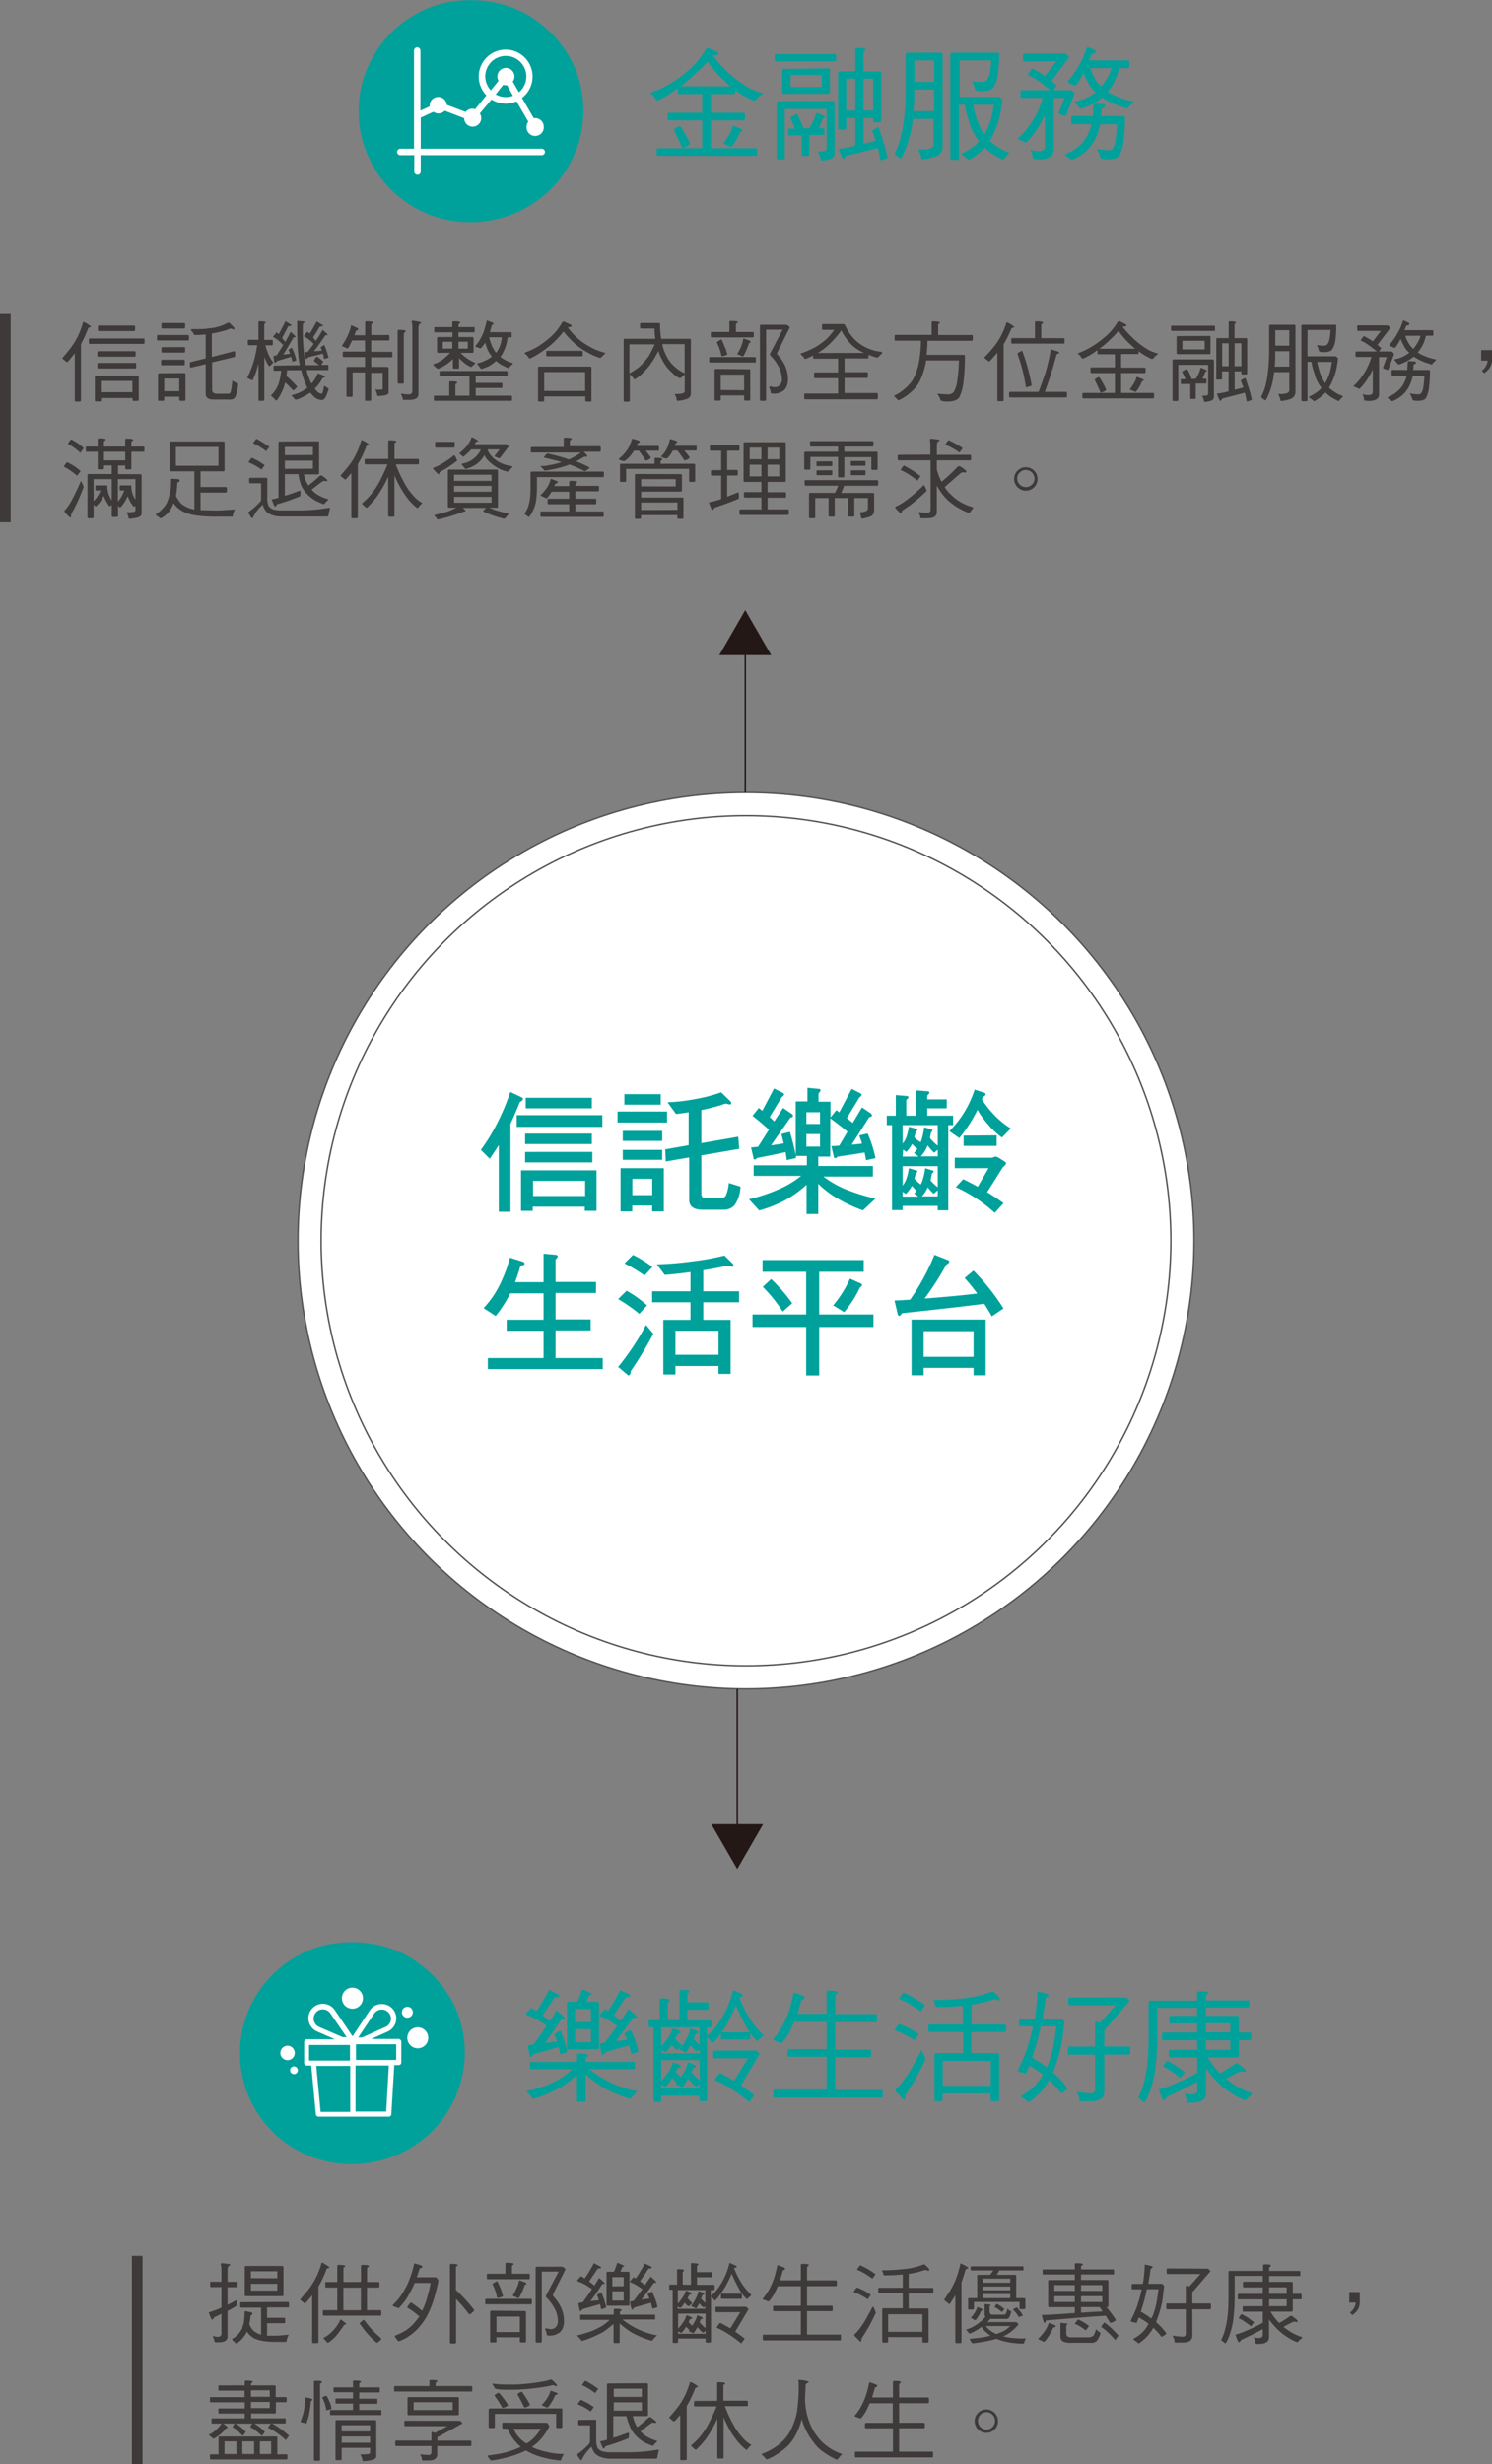 <svg xmlns="http://www.w3.org/2000/svg" viewBox="0 0 254.98 420.95"><rect x="0" y="0" width="254.98" height="420.95" fill="#808080" stroke="none"/><defs><style>.cls-1{fill:#3e3a39;}.cls-2,.cls-5{fill:#fff;}.cls-2{stroke:#545454;stroke-miterlimit:10;stroke-width:0.25px;}.cls-3{fill:#00a19b;}.cls-4{fill:#231815;}</style></defs><g id="圖層_2" data-name="圖層 2"><g id="圖層_1-2" data-name="圖層 1"><path class="cls-1" d="M15.53,55.76c0,.09,0,.14-.12.14a.4.4,0,0,0-.34.16,21.33,21.33,0,0,1-1.23,2.72v9.64c0,.12-.09.18-.24.18H13c-.15,0-.22-.06-.22-.18V60.35c-.33.42-.74.93-1.23,1.5a.44.44,0,0,1-.32-.13l-.46-.38a.23.23,0,0,1-.11-.18c.42-.48.84-1,1.26-1.51a12.67,12.67,0,0,0,1.43-2.31,12.54,12.54,0,0,0,.82-2.22c0-.08.06-.12.12-.12A4.65,4.65,0,0,1,15.53,55.76Zm9,2.06c.12,0,.18.09.18.24v.46c0,.15-.06.23-.18.23H15.35c-.12,0-.16-.08-.16-.23v-.46c0-.15,0-.24.16-.24Zm-1.05,6.33c.15,0,.23.06.23.16v4c0,.12-.08.18-.23.18h-.6c-.15,0-.22-.06-.22-.18V68h-5.4v.4c0,.12-.08.18-.23.18h-.58c-.17,0-.24-.06-.24-.18v-4c0-.15.07-.22.24-.22ZM23,60c.12,0,.18.09.18.24v.46c0,.17-.06.24-.18.24H16.82c-.12,0-.18-.07-.18-.24v-.46c0-.15.06-.24.18-.24ZM23.09,62c.12,0,.18.09.18.24v.47q0,.24-.18.24H16.82q-.18,0-.18-.24v-.47c0-.15.06-.24.18-.24Zm-.18-6.39c.12,0,.18.09.18.24v.47q0,.24-.18.24h-6q-.18,0-.18-.24v-.47c0-.15.06-.24.18-.24ZM22.63,67V65.08h-5.4V67Z"/><path class="cls-1" d="M32.11,57.23c.12,0,.18.08.18.23v.48c0,.15-.06.22-.18.22H27c-.12,0-.18-.07-.18-.22v-.48c0-.15.06-.23.18-.23Zm-.65,6.5c.15,0,.24.06.24.18V68.3c0,.12-.09.18-.24.18h-.58c-.17,0-.24-.06-.24-.18v-.52H28.06v.52c0,.12-.08.18-.23.18h-.58c-.17,0-.24-.06-.24-.18V64a.21.21,0,0,1,.24-.24Zm-.06-2.28c.12,0,.18.09.18.24v.46c0,.17-.06.24-.18.24H27.71c-.12,0-.18-.07-.18-.24v-.46c0-.15.06-.24.18-.24Zm.06-6.27c.12,0,.18.09.18.24v.46c0,.17-.06.24-.18.24H27.77c-.12,0-.18-.07-.18-.24v-.46c0-.15.06-.24.18-.24Zm0,4.11c.12,0,.18.07.18.22V60q0,.24-.18.24H27.77q-.18,0-.18-.24v-.47c0-.15.06-.22.18-.22Zm-.82,7.54V64.67H28.06v2.16Zm8.58-10.65a9.69,9.69,0,0,1-1.64.51c-.49.12-1,.23-1.38.29v4L40,60a.16.16,0,0,1,.18.18v.58c0,.17-.06.24-.18.24l-3.75.9v4.67c0,.48.29.7.89.7H39c.29,0,.45-.22.5-.69a13.77,13.77,0,0,0,.21-1.6,2.13,2.13,0,0,0,.81.46.23.23,0,0,1,.18.24,7.68,7.68,0,0,1-.38,1.83.9.9,0,0,1-1,.75H36.5q-1.35,0-1.35-1V62.2l-2.52.6q-.18,0-.18-.24V62c0-.1.06-.16.18-.16l2.52-.62V57.13a16.21,16.21,0,0,1-1.75.1c-.18,0-.29-.06-.32-.21s-.28-.39-.45-.61a.16.16,0,0,1,.18-.18h.87a13.65,13.65,0,0,0,2.07-.14,7.22,7.22,0,0,0,1.56-.28,6.41,6.41,0,0,0,1.53-.63.33.33,0,0,1,.12-.06.45.45,0,0,1,.26.07c.57.5.85.81.85.93s-.06.17-.18.17l-.4-.17A1.52,1.52,0,0,0,39.22,56.18Z"/><path class="cls-1" d="M44.17,58.06V55c0-.06,0-.11.16-.11.71,0,1.07.06,1.07.17s0,.19-.12.19-.12.11-.12.29v2.52h1.29c.12,0,.18.07.18.22v.47q0,.24-.18.24h-1.1c.15.52.29.94.41,1.24a5.79,5.79,0,0,0,.85,1.55.19.19,0,0,1,.08.13s0,.08-.11.12a2.11,2.11,0,0,1-.39.42.24.24,0,0,1-.15.11.17.17,0,0,1-.13-.09,7.23,7.23,0,0,1-.74-1.5.09.09,0,0,1,0,0V68.3c0,.12-.08.18-.23.18h-.6c-.12,0-.16-.06-.16-.18V62.11c-.12.42-.23.79-.33,1.15a13.69,13.69,0,0,1-.68,1.7.32.32,0,0,1-.22-.06c-.2-.09-.39-.18-.59-.29s-.12,0-.12-.06a15.23,15.23,0,0,0,.86-2,14.12,14.12,0,0,0,.51-1.78c.1-.39.22-1,.34-1.8H42.52c-.12,0-.17-.08-.17-.24v-.47c0-.15,0-.22.17-.22Zm7.06,4.33a19.83,19.83,0,0,1-.28-2c-.12-1.26-.17-3.08-.17-5.46,0-.06,0-.11.12-.11l1,.09c.09,0,.13.08.13.14s-.06.13-.16.18a.36.36,0,0,0-.12.3,36.84,36.84,0,0,0,.37,6.15c0,.25.08.49.12.7h2.3c-.29-.24-.56-.45-.8-.61a.12.12,0,0,1-.06-.09.34.34,0,0,1,0-.17L54,61a.37.37,0,0,1,.17-.05l.07,0a9.27,9.27,0,0,1,.93.75.14.14,0,0,1,.05.09.23.23,0,0,1-.05.15l-.28.39H56c.08,0,.12.06.12.17V63c0,.15,0,.22-.12.22H52.4a8.8,8.8,0,0,0,.45,1.47,6.07,6.07,0,0,0,.39.84,3.11,3.11,0,0,0,.39-.49,4.28,4.28,0,0,0,.6-1.14.18.18,0,0,1,.18-.09c.75.27,1.13.45,1.13.52a.19.19,0,0,1-.12.18.41.41,0,0,0-.32.12,6.79,6.79,0,0,1-1,1.44l-.31.33a5,5,0,0,0,.36.41,1.27,1.27,0,0,0,.79.46c.08,0,.15-.1.21-.28a4,4,0,0,0,.2-1,.06.06,0,0,1,.06-.05.28.28,0,0,1,.15.08,3.58,3.58,0,0,1,.42.25c.12.08.19.12.19.14a7,7,0,0,1-.55,1.48,2.31,2.31,0,0,1-.3.35.81.81,0,0,1-.33.1,2.2,2.2,0,0,1-1.16-.42,7.18,7.18,0,0,1-.81-.85l-.13.1a11.61,11.61,0,0,1-2.12,1.08l-.22,0a.3.3,0,0,1-.26-.15,1.53,1.53,0,0,0-.34-.37.2.2,0,0,1-.11-.18s0,0,.09-.06a5.9,5.9,0,0,0,1-.32,6.53,6.53,0,0,0,1.38-.76,1.73,1.73,0,0,0,.21-.17,0,0,0,0,1,0,0,13.46,13.46,0,0,1-1-2.83,1,1,0,0,1,0-.17H49.06c0,.33-.08.66-.11,1a16.54,16.54,0,0,1,1.74,1.71.19.19,0,0,1,.09.15s0,.08-.09.09c-.3.33-.49.5-.55.5a.14.14,0,0,1-.12-.06,15.65,15.65,0,0,0-1.29-1.29,7.4,7.4,0,0,1-.29,1,9.4,9.4,0,0,1-1.09,2l-.08.09c-.09,0-.18-.07-.28-.21a6.56,6.56,0,0,1-.53-.51c-.09,0-.13-.07-.13-.1a.19.19,0,0,1,0-.08,5,5,0,0,0,1.1-1.54,5.73,5.73,0,0,0,.4-1.23,11.93,11.93,0,0,0,.23-1.43H46.85c-.07,0-.1-.07-.1-.22v-.48c0-.11,0-.17.1-.17Zm-1.5-6.94a.5.5,0,0,0,.06.13c0,.08-.07.11-.21.11s-.33,0-.37.13c-.36.71-.71,1.35-1,1.92.18.21.35.44.53.66.36-.63.67-1.18.91-1.69a5.35,5.35,0,0,1,.89.81c0,.06,0,.09-.14.09s-.25,0-.28.1c-.59,1-1.16,2-1.71,2.85.34,0,.73-.07,1.17-.13l-.27-.68s.19-.16.58-.36c.18.42.35.81.47,1.16s.19.66.28,1a2.23,2.23,0,0,1-.69.24c0-.23-.1-.51-.19-.84l-2.39.72a1.46,1.46,0,0,1-.42.34,6.44,6.44,0,0,1-.22-1.17s.18-.07.57-.15c.43-.69.81-1.27,1.11-1.75-.36-.36-.65-.62-.83-.77a6.56,6.56,0,0,0-.91-.61c0-.08.16-.3.52-.68a.15.15,0,0,1,.12-.09c.09.09.2.2.32.3.18-.31.36-.63.51-.93q.45-.85.63-1.29Zm5.39.06a.5.5,0,0,0,.06.13c0,.08-.08.11-.21.11s-.33,0-.38.13c-.39.65-.75,1.23-1.08,1.77.15.2.3.39.47.59a1,1,0,0,1,.15-.24c.42-.6.76-1.16,1-1.65a7.35,7.35,0,0,1,.88.82c0,.06,0,.08-.13.08s-.29,0-.32.09c-.66,1-1.29,1.86-1.9,2.67L55,59.9q-.09-.27-.21-.57s.21-.18.65-.4c.16.42.3.81.42,1.15s.19.66.28,1a2.63,2.63,0,0,1-.76.23,6.47,6.47,0,0,0-.18-.84s0,0,0-.06l-2.5.61a1.71,1.71,0,0,1-.41.35,4.64,4.64,0,0,1-.24-1.17s.18-.06.56-.11q.55-.73,1-1.35c-.33-.33-.59-.55-.77-.7a8.28,8.28,0,0,0-.9-.6,2.54,2.54,0,0,1,.53-.68.15.15,0,0,1,.12-.07l.33.3c.19-.29.37-.57.54-.86.3-.54.52-.94.66-1.21Z"/><path class="cls-1" d="M61,56c.15.06.23.13.23.22a.2.2,0,0,1-.18.21.26.26,0,0,0-.27.24c-.08.21-.15.42-.21.6h1.83V55.06c0-.11.07-.17.22-.17.75,0,1.13.06,1.13.17s-.06.21-.15.22-.15.12-.15.3v1.65h2.92c.12,0,.18.08.18.23v.48c0,.15-.06.22-.18.22H63.43V60.1h3.46c.11,0,.17.09.17.24v.46c0,.17-.06.24-.17.24H63.43v1.64h2.7c.18,0,.28.09.28.24V67.1c0,.17-.18.3-.51.41a10,10,0,0,1-1.24.15.18.18,0,0,1-.2-.18,2.66,2.66,0,0,0-.33-.93s0,0,.09,0a5.08,5.08,0,0,0,1,0c.12,0,.18-.07.18-.15v-2.7H63.43V68.3c0,.12-.08.18-.23.18h-.6c-.15,0-.22-.06-.22-.18V63.62H60.26v4c0,.12-.07.18-.22.18h-.59q-.24,0-.24-.18V62.92a.22.22,0,0,1,.24-.24h2.93V61H58.75c-.12,0-.18-.07-.18-.24v-.46c0-.15.06-.24.18-.24h3.63V58.16H60.17c-.21.45-.39.84-.57,1.14s-.18.21-.21.21a.48.48,0,0,1-.25-.09c-.21-.09-.39-.16-.57-.25s-.12-.05-.12-.06a.24.24,0,0,1,.06-.15,12.06,12.06,0,0,0,.84-1.49,8,8,0,0,0,.6-1.63c0-.17.07-.26.13-.26Zm8.31.57c0,.13-.06.21-.15.22s-.15.12-.15.3v8.27c0,.12-.07.18-.22.18h-.59q-.24,0-.24-.18V56.53q0-.18.24-.18Q69.29,56.35,69.29,56.53ZM71.81,55c.11.06.17.11.17.14s-.06.13-.17.13-.3.32-.3.69V67.31c0,.69-.52,1-1.57,1h-1c-.09,0-.12-.09-.12-.25a2.28,2.28,0,0,0-.28-.68c0-.09,0-.12.12-.12a6.28,6.28,0,0,0,1.17.12c.42,0,.64-.18.64-.54v-11a3.45,3.45,0,0,0-.06-.66.74.74,0,0,1-.06-.28c0-.06.09-.11.3-.11Z"/><path class="cls-1" d="M77.3,55.88v-.82c0-.11.08-.17.24-.17.74,0,1.11.06,1.11.17s-.06.21-.15.22-.15.12-.15.3v.3H81q.12,0,.12.18v.47q0,.24-.12.24H78.35v.81h2.36c.15,0,.22.06.22.18V60.1c0,.12-.07.18-.22.18h-2a6.36,6.36,0,0,0,.93.81,7.35,7.35,0,0,0,1.56.88q0,.16-.09.21l-.55.5a.15.15,0,0,1-.11,0,4.81,4.81,0,0,1-1-.6,10.81,10.81,0,0,1-1-.9V62.8c0,.12-.07.18-.22.18h-.59q-.24,0-.24-.18V61.33l-.13.13a7.88,7.88,0,0,1-1,.81A7.6,7.6,0,0,1,74.9,63a.31.31,0,0,1-.27-.11l-.57-.51a.37.37,0,0,1,0-.15,6.57,6.57,0,0,0,1-.43A5.73,5.73,0,0,0,76.16,61a9,9,0,0,0,.77-.73h-2q-.24,0-.24-.18V57.76q0-.18.24-.18h2.4v-.81h-3c-.09,0-.12-.08-.12-.24v-.47c0-.12,0-.18.12-.18Zm9.32,7.5c.07,0,.12.06.12.18V64c0,.16,0,.24-.12.24H81.29v1.17h4.46c.06,0,.1.06.1.16v.48c0,.15,0,.23-.1.23H81.29V67.6h6.09q.12,0,.12.18v.46c0,.15,0,.24-.12.24H74.26c-.09,0-.12-.09-.12-.24v-.46c0-.12,0-.18.12-.18h2.52V65.32c0-.12.07-.18.24-.18.73,0,1.11.06,1.11.18s-.06.21-.15.22-.15.12-.15.3V67.6h2.4V64.27h-5c-.08,0-.11-.08-.11-.24v-.47c0-.12,0-.18.11-.18Zm-9.32-5H75.67v1.17H77.3Zm2.64,0H78.35v1.17h1.59Zm4.25-3.28c.09.07.15.13.15.18a.19.19,0,0,1-.12.18.16.16,0,0,0-.18.15c-.12.45-.24.84-.33,1.14h3.61c.08,0,.12.06.12.16v.48c0,.15,0,.23-.12.23h-.57a.21.21,0,0,0,0,.06,7.9,7.9,0,0,1-.35,1.54,8.5,8.5,0,0,1-.57,1.29,2.92,2.92,0,0,1-.31.45,3.08,3.08,0,0,0,.6.42,5.35,5.35,0,0,0,1.41.62c.06,0,.1,0,.1.07a.28.28,0,0,1-.07.17,5.17,5.17,0,0,0-.53.52c-.07.09-.13.14-.16.14a.46.46,0,0,1-.18-.09c-.27-.12-.57-.26-.9-.44a4.36,4.36,0,0,1-1-.72,6.05,6.05,0,0,1-1.24.9A11.42,11.42,0,0,1,82.4,63c-.18,0-.28,0-.33-.15a4,4,0,0,0-.42-.54.2.2,0,0,1-.07-.14.11.11,0,0,1,.07-.12,4.76,4.76,0,0,0,1.41-.52,3.69,3.69,0,0,0,1-.62,2.21,2.21,0,0,1-.28-.39,3.7,3.7,0,0,1-.62-1.26c-.09-.22-.18-.49-.27-.79l0,.09a7.18,7.18,0,0,1-.68.91.91.91,0,0,1-.3,0q-.27-.12-.54-.21-.09,0-.09-.09a.17.17,0,0,1,0-.12,7,7,0,0,0,1-1.5,6,6,0,0,0,.45-1.1,12.16,12.16,0,0,0,.42-1.57c0-.06,0-.11.09-.11Zm-.36,3.36a5.59,5.59,0,0,0,.58,1.26,2.86,2.86,0,0,0,.38.54,3.77,3.77,0,0,0,.34-.51,4.1,4.1,0,0,0,.48-1.23,4.69,4.69,0,0,0,.15-.9H83.6A4.79,4.79,0,0,0,83.83,58.42Z"/><path class="cls-1" d="M97.52,55.45c.11.07.17.13.17.19s-.11.24-.3.24a1.12,1.12,0,0,0-.36.06,14.61,14.61,0,0,0,1.33,1.53,9,9,0,0,0,1.83,1.4,11.1,11.1,0,0,0,3,1.35c.15,0,.22.06.22.12a.23.23,0,0,1-.09.18,5,5,0,0,0-.58.52c-.06.09-.11.12-.15.12a9.59,9.59,0,0,1-2.25-1,10.69,10.69,0,0,1-2.3-1.64,16,16,0,0,1-1.74-1.89A13.27,13.27,0,0,1,95.11,58a12.72,12.72,0,0,1-1.44,1.29,19.64,19.64,0,0,1-1.7,1.2,10.16,10.16,0,0,1-1.38.75.29.29,0,0,1-.25-.15,2.52,2.52,0,0,0-.51-.6c-.12-.06-.17-.12-.17-.18s0-.06.09-.09a14.79,14.79,0,0,0,2-.92,15.33,15.33,0,0,0,2.19-1.6,9.78,9.78,0,0,0,1.2-1.23,11.07,11.07,0,0,0,.93-1.38.42.42,0,0,1,.27-.17Zm3.33,7.17c.15,0,.23.06.23.18v5.62c0,.12-.08.18-.23.18h-.58c-.17,0-.24-.06-.24-.18v-.7H93v.7c0,.12-.07.18-.22.18h-.59q-.24,0-.24-.18V62.86a.22.22,0,0,1,.24-.24ZM100,66.79V63.56H93v3.23Zm-.59-6.86c.12,0,.18.08.18.23v.46c0,.17-.06.24-.18.24H93.52c-.12,0-.17-.07-.17-.24v-.46c0-.15.05-.23.17-.23Z"/><path class="cls-1" d="M112,57.88a13.44,13.44,0,0,1-.15-1.76h-2.29c-.12,0-.18-.07-.18-.24v-.46c0-.15.06-.24.18-.24h3c.15,0,.24.06.24.18a13.84,13.84,0,0,0,.2,2.52h4.78c.18,0,.29.07.29.22v9.17a1,1,0,0,1-.65.88,6.2,6.2,0,0,1-1.57.33.18.18,0,0,1-.2-.18,2.59,2.59,0,0,0-.33-.93c0-.06,0-.07.14-.07a3.42,3.42,0,0,0,1.32-.14.46.46,0,0,0,.24-.43V64l-.06,0c-.18.17-.36.33-.53.51a.47.47,0,0,1-.3.09,4.06,4.06,0,0,1-1.33-1,6.78,6.78,0,0,1-1.56-2,7.55,7.55,0,0,1-.72-1.64,6.9,6.9,0,0,1-.38.68A14.72,14.72,0,0,1,111,62.45,16.1,16.1,0,0,1,109.57,64a5.17,5.17,0,0,1-1.11.81c-.09,0-.15-.06-.21-.21l-.54-.6s-.06,0-.08-.07v4.51c0,.12-.09.18-.24.18h-.58c-.15,0-.23-.06-.23-.18V58.1c0-.15.08-.22.23-.22Zm-2.62,4.68a11.86,11.86,0,0,0,1.5-1.74,22.2,22.2,0,0,0,1-2h-4.31v4.95A10.57,10.57,0,0,0,109.39,62.56ZM114,61a5.63,5.63,0,0,0,1.45,1.77,6.12,6.12,0,0,0,1.46.95l.09.06v-5h-3.83A7.64,7.64,0,0,0,114,61Z"/><path class="cls-1" d="M129,61c.12,0,.18.08.18.23v.48c0,.15-.06.22-.18.22h-7.62c-.12,0-.18-.07-.18-.22v-.48c0-.15.06-.23.18-.23Zm-2.93-6c0,.15-.06.22-.15.22s-.15.12-.15.32v1.17h2.88c.11,0,.17.07.17.22v.48c0,.15-.06.23-.17.23h-7c-.12,0-.18-.08-.18-.23v-.48c0-.15.06-.22.18-.22h3V55c0-.11.08-.17.23-.17C125.71,54.83,126.08,54.89,126.08,55ZM128,63.08c.15,0,.22.06.22.18v5c0,.12-.07.18-.22.18h-.59q-.24,0-.24-.18v-.7h-4v.7c0,.12-.07.18-.22.18h-.59q-.24,0-.24-.18v-5a.22.22,0,0,1,.24-.24Zm-4.08-3.75c.15.39.27.81.39,1.23a3.16,3.16,0,0,1-1,.3,8.19,8.19,0,0,0-.25-1,11.11,11.11,0,0,0-.56-1.38c0-.06.27-.24.81-.52A12.07,12.07,0,0,1,123.88,59.33Zm3.25,7.34V64h-4v2.64Zm.9-8.49c.14.07.21.15.21.22a.17.17,0,0,1-.12.17.17.17,0,0,0-.19.16,11.51,11.51,0,0,1-.87,2c-.08.11-.14.15-.17.15a.48.48,0,0,1-.24-.09l-.57-.25c-.09,0-.12-.05-.12-.06a.33.33,0,0,1,.05-.12,8.61,8.61,0,0,0,.58-1.1A5.58,5.58,0,0,0,127,58c0-.12.06-.18.1-.18Zm2.85,10.12c0,.12-.09.18-.24.18h-.58c-.15,0-.23-.06-.23-.18V55.64c0-.1.08-.16.23-.16h4.11a.9.9,0,0,1,.37.07q.39.3.39.39l-2.11,4.23a.46.46,0,0,0-.06.23.28.28,0,0,0,.12.22,7.72,7.72,0,0,1,1.26,1.88,5.72,5.72,0,0,1,.49,2.29,3,3,0,0,1-.3,1.37,1.79,1.79,0,0,1-.94.84,2.52,2.52,0,0,1-1.34.25c-.27,0-.39-.07-.39-.25a2.15,2.15,0,0,0-.25-.81c0-.11.06-.17.18-.17l.7.12a1.09,1.09,0,0,0,1-.42,1.39,1.39,0,0,0,.3-.93,5,5,0,0,0-.4-1.83,8.38,8.38,0,0,0-1.53-2.19.24.24,0,0,1-.12-.21.66.66,0,0,1,.06-.24l2.11-4h-2.82Z"/><path class="cls-1" d="M140.66,56.35c-.12,0-.18-.08-.18-.23v-.58a.16.16,0,0,1,.18-.18h3.39a.49.49,0,0,1,.35.15,8.11,8.11,0,0,0,2,2.8,7.56,7.56,0,0,0,4.05,1.77c.21,0,.32.11.32.2s0,.1-.09.16-.38.35-.53.5a.28.28,0,0,1-.25.16,12.64,12.64,0,0,1-1.47-.49V61c0,.15-.06.23-.18.23h-3.92v2.35h3.81a.15.15,0,0,1,.17.17v.58c0,.17-.06.24-.17.24h-3.81v2.58h5.51a.16.16,0,0,1,.18.18V68c0,.15-.06.22-.18.22H137.6c-.12,0-.16-.07-.16-.22v-.59c0-.12,0-.18.16-.18h5.63V64.61h-3.92c-.12,0-.18-.07-.18-.24v-.58c0-.11.06-.17.18-.17h3.92V61.27h-4.1c-.12,0-.18-.08-.18-.23v-.33a5.89,5.89,0,0,1-1.35.62c-.06,0-.13-.06-.19-.2s-.32-.34-.5-.55-.12-.14-.12-.18a16,16,0,0,0,2.49-1.07,11.66,11.66,0,0,0,2.06-1.5,13.67,13.67,0,0,0,1.24-1.48Zm7,3.93a7.79,7.79,0,0,1-2-1.25,10.07,10.07,0,0,1-1.9-2.59,8.26,8.26,0,0,1-1.07,1.35,10.87,10.87,0,0,1-1.53,1.51,11.55,11.55,0,0,1-1.39,1Z"/><path class="cls-1" d="M160.63,55.06c0,.13-.06.21-.15.22s-.15.12-.15.3v1.65h5.74a.16.16,0,0,1,.18.18V58c0,.15-.06.22-.18.22H158.5c0,.93-.08,1.74-.14,2.4h6.36c.12,0,.18.09.18.24a34.76,34.76,0,0,1-.25,4.47,7.8,7.8,0,0,1-.65,2.42c-.27.57-1,.85-2.08.85-.8,0-1.2-.12-1.22-.34a2.29,2.29,0,0,0-.49-.89v-.12a13.2,13.2,0,0,0,1.71.12,1.16,1.16,0,0,0,1.18-.58,5.47,5.47,0,0,0,.5-1.83,26.15,26.15,0,0,0,.28-3.39h-5.62c0,.3-.09.57-.14.79A11.32,11.32,0,0,1,157,65.45a6.69,6.69,0,0,1-1.48,1.68,8.45,8.45,0,0,1-2,1.29c-.3-.3-.55-.58-.76-.82a5.78,5.78,0,0,0,1.53-.92A7.68,7.68,0,0,0,155.92,65a9.16,9.16,0,0,0,1.08-2.9,21.29,21.29,0,0,0,.39-3.9h-4.32c-.12,0-.18-.07-.18-.22v-.59a.16.16,0,0,1,.18-.18h6.15V55.06c0-.11.07-.17.24-.17C160.24,54.89,160.63,55,160.63,55.06Z"/><path class="cls-1" d="M173.33,55.82c0,.09,0,.14-.12.14a.44.44,0,0,0-.36.16,18.21,18.21,0,0,1-1.33,2.69v9.55c0,.12-.09.18-.24.18h-.59q-.24,0-.24-.18V60.25c-.36.42-.81.93-1.35,1.5a.38.38,0,0,1-.3-.15c-.15-.12-.31-.24-.46-.38a.18.18,0,0,1-.11-.18q.68-.67,1.35-1.47a11.82,11.82,0,0,0,1.52-2.25,12.73,12.73,0,0,0,.88-2.14q0-.12.12-.12A4.65,4.65,0,0,1,173.33,55.82Zm7.52,4.25c.09.06.15.1.15.15s-.05.18-.14.19-.28.09-.31.2q-.41,1.62-1.08,3.69c-.3.93-.6,1.81-.92,2.65h3.63c.11,0,.17.09.17.24v.47c0,.15-.06.24-.17.24h-9.55c-.12,0-.18-.09-.18-.24v-.47c0-.15.06-.24.18-.24h4.86c.39-1,.78-2.11,1.17-3.25a34.28,34.28,0,0,0,.9-3.86c0-.09.07-.15.1-.15Zm-2.6-5c0,.13-.06.21-.15.22s-.15.12-.15.3v2.18h3.81c.12,0,.18.09.18.24v.46c0,.15-.06.23-.18.23H173c-.12,0-.18-.08-.18-.23V58c0-.15.06-.24.18-.24h3.87v-2.7c0-.11.08-.17.24-.17C177.88,54.89,178.25,55,178.25,55.06Zm-2.55,8c.24.87.44,1.81.62,2.8a3.88,3.88,0,0,1-1,.29c-.08-.65-.23-1.46-.45-2.42a27.51,27.51,0,0,0-1-3.31c0-.08.27-.26.81-.53C175.12,61.07,175.45,62.14,175.7,63.1Z"/><path class="cls-1" d="M192.38,55.39c.09.09.15.15.15.19s-.1.18-.28.18a1.39,1.39,0,0,0-.39.06,16,16,0,0,0,1.81,2,12.8,12.8,0,0,0,2,1.57,6.37,6.37,0,0,0,2.23,1,.17.17,0,0,1-.13.18,4.49,4.49,0,0,0-.69.66.28.28,0,0,1-.24.09A10,10,0,0,1,194.59,60v.24q0,.24-.18.24H191.6V62.8h4c.12,0,.18.09.18.24v.46c0,.15-.06.23-.18.23h-4v3.4h5.45q.18,0,.18.24v.47c0,.15-.06.22-.18.22h-11.9c-.12,0-.18-.07-.18-.22v-.47q0-.24.18-.24h5.39v-3.4h-4c-.12,0-.18-.08-.18-.23V63c0-.15.06-.24.18-.24h4V60.52h-2.81q-.18,0-.18-.24v-.47c-.34.26-.67.48-1,.69a12.08,12.08,0,0,1-1.46.77.28.28,0,0,1-.24-.14,2.47,2.47,0,0,0-.48-.58c-.12-.06-.16-.11-.16-.15s0-.06.12-.09a13.32,13.32,0,0,0,2.08-1,15.52,15.52,0,0,0,2.31-1.65A9.65,9.65,0,0,0,191,55c.11-.11.2-.17.27-.17Zm-4.47,9.1a16.05,16.05,0,0,1,1.11,2c0,.15,0,.22-.1.24a1.62,1.62,0,0,1-.84.34q-.54-1.3-1-2.16c0-.1.21-.27.64-.48A.25.25,0,0,1,187.91,64.49ZM194,59.57a5.09,5.09,0,0,1-.64-.57,14,14,0,0,1-2.21-2.47,14.85,14.85,0,0,1-1.32,1.38,13.68,13.68,0,0,1-1.5,1.33,4.29,4.29,0,0,1-.45.33Zm1.25,5.18c.13.06.21.13.21.21s-.05.1-.12.13a.2.2,0,0,0-.21.15,7,7,0,0,1-.92,1.59c-.06.09-.12.12-.15.12a.48.48,0,0,1-.25-.09c-.21-.09-.39-.16-.57-.25s-.12,0-.12-.06a.12.12,0,0,1,0-.09,7.65,7.65,0,0,0,.63-.92,4.18,4.18,0,0,0,.45-1c0-.09.06-.15.11-.15Z"/><path class="cls-1" d="M207.52,55.64c.07,0,.12.06.12.18v.47c0,.16,0,.24-.12.24h-7.26c-.09,0-.12-.08-.12-.24v-.47c0-.12,0-.18.12-.18Zm-.35,5.75a.27.27,0,0,1,.29.3v6.15a.69.69,0,0,1-.44.6,4.44,4.44,0,0,1-1.08.22.17.17,0,0,1-.19-.16,2.57,2.57,0,0,0-.33-.9s0,0,.07,0a2.87,2.87,0,0,0,.83-.07.32.32,0,0,0,.15-.27V62.33h-5.1v6c0,.12-.08.18-.23.18h-.58a.16.16,0,0,1-.18-.18V61.63c0-.15.06-.24.18-.24Zm-.52-4c.15,0,.22.06.22.17v2.76c0,.12-.07.18-.22.18h-5.34c-.15,0-.23-.06-.23-.18V57.58c0-.11.08-.17.23-.17ZM203.38,64c.09.24.18.48.25.73h.69a4.24,4.24,0,0,0,.47-.78,5.56,5.56,0,0,0,.36-1c0-.09.06-.13.09-.13l.79.33c.12.06.2.12.2.19a.11.11,0,0,1-.09.12.19.19,0,0,0-.18.15q-.26.66-.45,1.08h.55q.12,0,.12.18v.47q0,.18-.12.18h-1.71V68c0,.1-.07.16-.22.16h-.47c-.16,0-.24-.06-.24-.16v-2.4h-1.53c-.07,0-.1-.06-.1-.18v-.47c0-.12,0-.18.1-.18h.69q0-.11-.09-.24a6.9,6.9,0,0,0-.48-1c0-.06.27-.24.83-.52Q203.16,63.51,203.38,64Zm2.5-5.78h-3.81v1.47h3.81Zm4.1-.46V55c0-.06.06-.11.18-.11.69,0,1.05.06,1.05.17s-.05.19-.11.19-.12.11-.12.29v2.22h1.94c.15,0,.22.06.22.18v5.85c0,.12-.07.18-.22.18h-.59a.16.16,0,0,1-.18-.18v-.35H211v3.14c.53-.12,1-.24,1.49-.38-.14-.4-.29-.79-.44-1.18,0-.06.26-.21.77-.47.27.72.49,1.4.67,2a16,16,0,0,1,.44,1.75,3.5,3.5,0,0,1-.87.3c-.06-.42-.17-.91-.32-1.51v0c-1.29.35-2.56.66-3.85,1-.15.27-.26.4-.35.4s-.28-.42-.58-1.23c.57-.07,1.26-.21,2-.39V63.44h-1.11v1.23c0,.12-.08.18-.23.18h-.58a.16.16,0,0,1-.18-.18V57.94a.16.16,0,0,1,.18-.18Zm0,4.8V58.64h-1.11v3.92Zm1,0h1.17V58.64H211Z"/><path class="cls-1" d="M221.11,55.48c.18,0,.28.07.28.22V67a1.24,1.24,0,0,1-.69,1.1,6,6,0,0,1-1.71.4.16.16,0,0,1-.18-.18,3.16,3.16,0,0,0-.34-.93c0-.06,0-.09.15-.09a3.18,3.18,0,0,0,1.45-.18.57.57,0,0,0,.27-.55v-3h-2.59c0,.18-.05.33-.06.47a13,13,0,0,1-.66,2.76,8.2,8.2,0,0,1-.72,1.57.34.34,0,0,1-.17,0,2.1,2.1,0,0,0-.54-.4.39.39,0,0,1-.06-.21,8.86,8.86,0,0,0,.74-1.91,18.26,18.26,0,0,0,.45-2.68,35,35,0,0,0,.16-3.56V55.7c0-.15.08-.22.23-.22Zm-.77,7.14V60h-2.4c0,1,0,1.9-.1,2.64Zm0-3.57V56.41h-2.4v2.64Zm3.11,1.81h4.69a.54.54,0,0,1,.27.09c.17.15.26.26.26.32-.11.76-.21,1.39-.3,1.87a13.51,13.51,0,0,1-.5,1.56,11.2,11.2,0,0,1-.51,1.11,2.33,2.33,0,0,1-.24.41,4.68,4.68,0,0,0,.72.58,5.46,5.46,0,0,0,1.53.81c.06,0,.11.08.11.11a.35.35,0,0,1-.06.16,4.46,4.46,0,0,0-.54.53c-.06.09-.12.13-.15.13a.51.51,0,0,1-.21-.12c-.3-.15-.63-.34-1-.55a6.64,6.64,0,0,1-1-.81,7.48,7.48,0,0,1-.75.7,8.26,8.26,0,0,1-1.15.78.29.29,0,0,1-.23-.15c-.21-.15-.4-.3-.61-.43a.36.36,0,0,1-.09-.12s0-.08.06-.09a7.3,7.3,0,0,0,1.32-.77,3.48,3.48,0,0,0,.76-.72,5.29,5.29,0,0,1-.48-.72,5.56,5.56,0,0,1-.67-1.6,11.3,11.3,0,0,1-.56-2.13h-.67v6.55c0,.12-.09.18-.24.18h-.59c-.15,0-.22-.06-.22-.18V55.7a.19.19,0,0,1,.22-.22h5.58c.11,0,.17.07.17.22a20,20,0,0,1-.18,2.58,3.61,3.61,0,0,1-.5,1.38c-.19.33-.7.5-1.54.5-.5,0-.75-.09-.77-.3a2.4,2.4,0,0,0-.3-.81v-.12a4.67,4.67,0,0,0,1.07.12.8.8,0,0,0,.76-.32,2.5,2.5,0,0,0,.33-1,11.27,11.27,0,0,0,.15-1.36h-3.94ZM225.38,63a6.81,6.81,0,0,0,.63,1.66,4.72,4.72,0,0,0,.45.78,4.63,4.63,0,0,0,.3-.52,10.57,10.57,0,0,0,.54-1.43c.11-.43.21-1,.33-1.66h-2.52A10.3,10.3,0,0,0,225.38,63Z"/><path class="cls-1" d="M237,55.58a.38.38,0,0,1,.27.08c.21.18.31.31.31.4l-2.16,2.85q.34.31.63.54a.35.35,0,0,1-.07.14l-.32.45h2a.4.4,0,0,1,.27.07c.21.18.32.32.32.41l-1,2.61c0,.06-.06.07-.09.07-.54-.15-.81-.28-.81-.4L237,61h-1.32v6.39c0,.74-.62,1.11-1.82,1.11l-.64-.06c-.08,0-.11-.1-.11-.28a2.29,2.29,0,0,0-.25-.77v-.06a3,3,0,0,0,.94.17c.54,0,.81-.18.81-.53V63.1a14.67,14.67,0,0,1-1,1.78,9.29,9.29,0,0,1-1.26,1.55c-.12,0-.21,0-.25-.08l-.66-.31c-.09,0-.14,0-.14-.08a9.63,9.63,0,0,0,1.56-1.8,8.83,8.83,0,0,0,.92-1.6,10.1,10.1,0,0,0,.6-1.58h-2.55c-.12,0-.18-.07-.18-.24v-.46c0-.15.06-.24.18-.24h3.48q-.77-.63-1.53-1.17a10,10,0,0,0-1.25-.71,3.09,3.09,0,0,1,.47-.66.14.14,0,0,1,.12-.09c.6.33,1.11.63,1.51.9L236,56.53h-3.9c-.12,0-.16-.08-.16-.24v-.47c0-.15,0-.24.16-.24Zm3.51,7.62c0-.39.06-.82.06-1.27a.21.21,0,0,1,.24-.24l.9.06c.18,0,.27.06.27.16a.27.27,0,0,1-.21.3c-.15,0-.21.11-.21.29s0,.49-.06.7h2.7c.12,0,.18.09.18.24a25.38,25.38,0,0,1-.18,2.91,4.89,4.89,0,0,1-.47,1.58c-.18.36-.67.55-1.47.55-.6,0-.9-.12-.91-.33a3,3,0,0,0-.38-.84v-.12a5.25,5.25,0,0,0,1.29.18A.71.71,0,0,0,243,67a3.14,3.14,0,0,0,.28-1.12,16.86,16.86,0,0,0,.15-1.68h-2a5.45,5.45,0,0,1-.27,1,5.35,5.35,0,0,1-1.18,2,5.75,5.75,0,0,1-2,1.33.26.26,0,0,1-.21-.07,2.32,2.32,0,0,0-.47-.33q-.15-.12-.15-.18c0-.08.06-.14.21-.17a6,6,0,0,0,1.65-1.11,4,4,0,0,0,1-1.38,5.1,5.1,0,0,0,.39-1.09H238q-.18,0-.18-.24v-.59a.16.16,0,0,1,.18-.18Zm.15-8.1c.12.06.19.12.19.2a.27.27,0,0,1-.22.27.37.37,0,0,0-.39.3q-.12.29-.21.54h4.75c.12,0,.18.09.18.24v.46c0,.17-.06.24-.18.24H243.7c-.08.27-.15.51-.21.74a5.62,5.62,0,0,1-.56,1.23,5.78,5.78,0,0,1-.64.88,4.55,4.55,0,0,0,1.14.6,7.88,7.88,0,0,0,1.84.57c.09,0,.14.06.14.08a.21.21,0,0,1-.08.16,5.25,5.25,0,0,0-.52.53c-.08.09-.14.13-.17.13a.81.81,0,0,1-.24-.09c-.36-.1-.76-.24-1.18-.4a8.08,8.08,0,0,1-1.44-.74l-.18-.12a4.2,4.2,0,0,1-.44.33,6.69,6.69,0,0,1-1.09.63,7.31,7.31,0,0,1-1,.39.25.25,0,0,1-.2-.1,6.57,6.57,0,0,0-.48-.57.2.2,0,0,1-.07-.15s0-.05.06-.08a5.79,5.79,0,0,0,1.11-.31,6.14,6.14,0,0,0,.88-.47,3.06,3.06,0,0,0,.47-.33,1.84,1.84,0,0,1-.2-.19,3.71,3.71,0,0,1-.81-1.19,4.37,4.37,0,0,1-.46-1,12.72,12.72,0,0,1-.75,1.29c-.14.18-.24.25-.3.25a.42.42,0,0,1-.24-.09c-.2-.09-.38-.16-.54-.25s-.11,0-.11-.06a.41.41,0,0,1,.09-.2,10.76,10.76,0,0,0,1.25-1.78,9.33,9.33,0,0,0,.91-2c.06-.19.12-.3.21-.3Zm-.2,3a4.45,4.45,0,0,0,.75,1.18,1.62,1.62,0,0,0,.32.32,5.58,5.58,0,0,0,.58-.81,4.55,4.55,0,0,0,.47-.87c.06-.17.13-.35.19-.56h-2.59A2.79,2.79,0,0,0,240.44,58.09Z"/><path class="cls-1" d="M254.63,62.75a3,3,0,0,1-1,1l-.39-.43a2.38,2.38,0,0,0,1-1.71h-1.11v-1.8H255v1.65A2.54,2.54,0,0,1,254.63,62.75Z"/><path class="cls-1" d="M12.77,79.68c.39.28.72.54,1,.78a.44.44,0,0,1-.08.12c-.33.46-.51.69-.51.69a13.23,13.23,0,0,0-1.33-1,8.22,8.22,0,0,0-.95-.54,3.43,3.43,0,0,1,.45-.66c.05-.06.09-.1.14-.1A12.61,12.61,0,0,1,12.77,79.68Zm1.16,2.65c.24.51.37.78.37.81a.42.42,0,0,1-.07.23c-.44,1.14-.84,2.1-1.23,2.88-.21.45-.48.94-.78,1.48a1.21,1.21,0,0,0-.08.51q0,.18-.12.18a4.42,4.42,0,0,1-.9-.9.2.2,0,0,1-.1-.15.25.25,0,0,1,.07-.21,6.63,6.63,0,0,0,.8-1.06c.36-.59.7-1.25,1.06-2s.57-1.23.8-1.77c0-.07.06-.12.09-.12S13.91,82.26,13.93,82.33Zm-.54-6.55c.36.27.66.52.91.75a.93.93,0,0,1-.07.13,8.4,8.4,0,0,1-.51.69,12.8,12.8,0,0,0-1.23-1,7,7,0,0,0-.89-.53,3.09,3.09,0,0,1,.47-.66.19.19,0,0,1,.13-.1C12.68,75.33,13.07,75.57,13.39,75.78Zm3.31.51V75.06c0-.11.08-.17.24-.17.74,0,1.11.06,1.11.17s-.06.21-.15.22-.13.12-.13.3v.71H21.4V75.12c0-.12.07-.18.22-.18.75,0,1.13.06,1.13.18s-.06.21-.15.22-.15.12-.15.3v.65h2.11q.12,0,.12.18v.46c0,.17,0,.24-.12.24H22.45V80c0,.12-.09.18-.24.18h-.59c-.15,0-.22-.06-.22-.18v-.47H20.17V81h3.75c.18,0,.28.06.28.18v6.56c0,.27-.19.48-.58.64a6.52,6.52,0,0,1-1.46.24.17.17,0,0,1-.19-.18,3.4,3.4,0,0,0-.35-.94s0,0,.12,0a5.72,5.72,0,0,0,1.19-.07.29.29,0,0,0,.22-.29v-.73a.71.71,0,0,1-.3.15,5.69,5.69,0,0,1-.94-1.59,2.09,2.09,0,0,1-.08-.23c-.06.12-.1.23-.15.32a7.27,7.27,0,0,1-.49.87,5.5,5.5,0,0,1-.62.75.26.26,0,0,1-.21-.09c-.07-.06-.13-.14-.19-.2v1.74c0,.12-.09.18-.24.18h-.59q-.24,0-.24-.18V86.25a1.08,1.08,0,0,1-.4.24,6.34,6.34,0,0,1-.9-1.59,1.31,1.31,0,0,1-.08-.21c0,.09-.09.18-.12.24a6.84,6.84,0,0,1-.52.85,9.47,9.47,0,0,1-.66.71.24.24,0,0,1-.21-.08A2.07,2.07,0,0,1,16,86.2v2.16c0,.12-.08.18-.23.18h-.58c-.17,0-.24-.06-.24-.18v-7.2c0-.12.07-.18.24-.18H19.1V79.51H17.77V80c0,.12-.09.18-.24.18h-.59q-.24,0-.24-.18V77.17H14.77c-.08,0-.11-.07-.11-.24v-.46c0-.12,0-.18.11-.18Zm-.22,7.5c-.12,0-.18-.08-.18-.23v-.48c0-.1.06-.16.18-.16h1.81s.06.06.06.16a3.91,3.91,0,0,0,.33,1.62,5.23,5.23,0,0,0,.42.78V81.85H16V85.6l.21-.21a4.77,4.77,0,0,0,.58-.81c.09-.16.23-.43.41-.79Zm4.92-5.15V77.17H17.77v1.47Zm-.77,5.15c-.12,0-.18-.08-.18-.23v-.48c0-.1.06-.16.18-.16h1.76s.06.06.06.16a3.62,3.62,0,0,0,.34,1.62,4.54,4.54,0,0,0,.36.66V81.85h-3v3.81a1.29,1.29,0,0,0,.16-.18,4.33,4.33,0,0,0,.56-.84c.09-.18.22-.46.37-.85Z"/><path class="cls-1" d="M38.14,75.42c.15,0,.24.06.24.16v4.76c0,.12-.09.18-.24.18H34.27V83.2H38.6c.12,0,.18.09.18.24v.47q0,.24-.18.24H34.27v3c.6,0,1.5.06,2.7.06.55,0,1.6-.06,3.16-.18a.3.3,0,0,1-.09.21,3.56,3.56,0,0,0-.24.81c0,.14-.07.21-.13.21H37.3a24.07,24.07,0,0,1-4-.24,8.1,8.1,0,0,1-1.65-.48,3.48,3.48,0,0,1-1-.57,3.42,3.42,0,0,1-.84-.81.83.83,0,0,1-.16-.21A6.09,6.09,0,0,1,29,87.25a4.34,4.34,0,0,1-1.5,1.29c-.12,0-.18,0-.21-.07a3.48,3.48,0,0,0-.52-.38c-.09-.09-.14-.15-.14-.19s.05-.12.14-.15A4.7,4.7,0,0,0,28,86.65a3.71,3.71,0,0,0,.74-1.33A9.28,9.28,0,0,0,29.23,82c0-.15.06-.22.18-.22l1,.07c.18,0,.29.08.29.21a.27.27,0,0,1-.21.3c-.14,0-.2.11-.2.29a15.65,15.65,0,0,1-.22,2.07,5.43,5.43,0,0,0,.63,1,2.11,2.11,0,0,0,.82.69,3.56,3.56,0,0,0,1.16.5,2.67,2.67,0,0,0,.54.13V80.52h-4c-.15,0-.23-.06-.23-.18V75.58c0-.1.08-.16.23-.16Zm-.81.93H30.05v3.22h7.28Z"/><path class="cls-1" d="M44.27,78.82l.95.63a.29.29,0,0,1-.08.14l-.45.63a11.72,11.72,0,0,0-1.3-.81,8,8,0,0,0-.93-.42,3,3,0,0,1,.46-.66c0-.06.09-.11.14-.11C43.54,78.45,43.94,78.64,44.27,78.82Zm1.19,2.81c.15,0,.22.06.22.18V85.2a2.72,2.72,0,0,0,.15,1,.88.88,0,0,0,.35.53,1.64,1.64,0,0,0,.7.34,5,5,0,0,0,1.2.12h3.36a28.89,28.89,0,0,0,4.62-.42.62.62,0,0,1,.23,0c.07,0,.12,0,.12.06A8.15,8.15,0,0,0,56.14,88a.25.25,0,0,1-.26.24h-7.8a5,5,0,0,1-1-.09,6.06,6.06,0,0,1-.91-.3,2.7,2.7,0,0,1-.74-.54,3.62,3.62,0,0,1-.51-1l0-.07c-.07,0-.12,0-.12.06a7.11,7.11,0,0,0-1.57,2.1c0,.09-.08.13-.14.13s-.25-.25-.57-.76a.5.5,0,0,1-.07-.3,10.39,10.39,0,0,0,2.1-1.86.78.78,0,0,0,.07-.42V82.56H42.76c-.12,0-.18-.08-.18-.23v-.48c0-.15.06-.22.18-.22Zm-.44-6c.36.27.69.49,1,.69,0,0,0,.07-.07.13l-.45.63a12.49,12.49,0,0,0-1.31-.88,7.37,7.37,0,0,0-.93-.47,3.09,3.09,0,0,1,.47-.66c0-.06.09-.1.12-.1A12.29,12.29,0,0,1,45,75.66Zm9.29-.24c.15,0,.22.06.22.16V80.8c0,.17-.07.24-.22.24H51.94a4.1,4.1,0,0,0,.22.78,5.44,5.44,0,0,0,.53,1.11,19.18,19.18,0,0,0,1.89-1.57.58.58,0,0,1,.31-.15.37.37,0,0,1,.2.1c.57.39.85.63.85.72a.16.16,0,0,1-.18.18l-.34-.06a.76.76,0,0,0-.42.17c-.5.36-1.08.79-1.74,1.33a2,2,0,0,0,.25.26,3.54,3.54,0,0,0,1,.73,6.28,6.28,0,0,0,1.47.6c.06,0,.1.05.1.08a.24.24,0,0,1-.07.16,4.42,4.42,0,0,0-.53.53c-.07.09-.13.13-.16.13a.5.5,0,0,1-.2-.09c-.3-.12-.61-.25-1-.42a6.28,6.28,0,0,1-1.14-.76,5.36,5.36,0,0,1-.94-1,3.78,3.78,0,0,1-.66-1.23A7.26,7.26,0,0,1,51,81H48.68v3.69h0c.87-.25,1.69-.54,2.47-.85a.11.11,0,0,1,.08,0,.11.11,0,0,1,.12.12,2.89,2.89,0,0,1-.06.82c-1.29.51-2.6,1-3.92,1.35-.15.27-.27.41-.36.41s-.28-.41-.58-1.23q.51-.09,1.17-.27V75.64c0-.15.07-.22.24-.22Zm-.83,2.34V76.35h-4.8v1.41Zm0,2.34V78.69h-4.8V80.1Z"/><path class="cls-1" d="M63.08,75.94c0,.09,0,.14-.12.14a.44.44,0,0,0-.36.15,17,17,0,0,1-1.45,3.06v9.07c0,.12-.11.18-.3.18h-.59c-.15,0-.22-.06-.22-.18V80.82c-.29.33-.6.7-.95,1.09a.39.39,0,0,1-.3-.13l-.46-.38a.22.22,0,0,1-.12-.19c.42-.45.84-.95,1.26-1.47a11.93,11.93,0,0,0,1.44-2.28,14.66,14.66,0,0,0,.82-2.16q0-.12.12-.12A4.65,4.65,0,0,1,63.08,75.94Zm3.27,2.46v-3q0-.18.24-.18,1.11,0,1.11.18c0,.13,0,.21-.13.21s-.15.13-.15.31V78.4h4c.12,0,.18.09.18.24v.47c0,.15-.06.22-.18.22H67.64a21.84,21.84,0,0,0,1.37,3,10.48,10.48,0,0,0,1.59,2.3,5.53,5.53,0,0,0,1.56,1.3.19.19,0,0,1-.15.17,6.53,6.53,0,0,0-.53.6c-.06.09-.12.12-.15.12a9.48,9.48,0,0,1-1.92-2,18.63,18.63,0,0,1-2-3.6v6.88c0,.12-.09.18-.24.18h-.59q-.24,0-.24-.18V81.43q-.31.67-.57,1.17a20.17,20.17,0,0,1-1.36,2.24,14.06,14.06,0,0,1-1.7,1.89.27.27,0,0,1-.25-.11l-.57-.51a.43.43,0,0,1,0-.15,10.1,10.1,0,0,0,1.32-1.27,12,12,0,0,0,1.56-2.25,32.54,32.54,0,0,0,1.46-3.11H62.5c-.12,0-.18-.07-.18-.22v-.47c0-.15.06-.24.18-.24Z"/><path class="cls-1" d="M77.8,77.92c.21.48.33.74.33.77s0,.06-.11.09A16.74,16.74,0,0,1,76.28,80q-.45.28-1.08.63a.24.24,0,0,0-.12.22q0,.18-.12.18a4.27,4.27,0,0,1-.85-.84A.18.18,0,0,1,74,80s0-.06.09-.09a9.8,9.8,0,0,0,1-.45,13.07,13.07,0,0,0,1.41-.87c.41-.27.75-.53,1-.77a.17.17,0,0,1,.11,0S77.77,77.86,77.8,77.92Zm7.06,2.3c.15,0,.24.06.24.18v6.15c0,.12-.09.18-.24.18h-1.2a8.31,8.31,0,0,0,1.28.51c.4.12,1,.27,1.81.43.11,0,.17.08.17.11s-.23.36-.65.82l-.21,0a19.63,19.63,0,0,1-3.37-1.18l-.11-.08c0-.09.17-.28.51-.58h-4a2.32,2.32,0,0,1,.48.52c0,.06-.06.11-.15.11s-.3,0-.31.07a31.34,31.34,0,0,1-4.22,1.28.2.2,0,0,1-.22-.14,1.4,1.4,0,0,0-.33-.37.36.36,0,0,1-.09-.18c0-.06.06-.11.18-.11.75-.18,1.41-.36,2-.54A10.1,10.1,0,0,0,78,86.73H76.78c-.17,0-.24-.06-.24-.18V80.4c0-.12.07-.18.24-.18Zm-7.32-4.74a.15.15,0,0,1,.17.16v.59c0,.16-.06.24-.17.24h-3q-.18,0-.18-.24v-.59c0-.1.06-.16.18-.16ZM84,82.15V81.1H77.6v1.05ZM84,84V83H77.6V84Zm0,.88H77.6v1H84ZM81.7,75.3c0,.09,0,.13-.11.13a.36.36,0,0,0-.3.15c-.06.12-.12.21-.16.3h5.2a.48.48,0,0,1,.27.06c.21.15.32.27.32.35l-1.47,1.93a.13.13,0,0,1-.12.06c-.54-.15-.81-.28-.81-.4l.87-1.11H83.33a1.58,1.58,0,0,0,.15.4,2.61,2.61,0,0,0,.5.72,3,3,0,0,0,.76.69,3,3,0,0,0,.71.44,5.65,5.65,0,0,0,1.23.46,6,6,0,0,0,.78.15l.1.06c0,.11,0,.17-.07.18a6,6,0,0,0-.5.57.3.3,0,0,1-.25.12,4.55,4.55,0,0,1-1.4-.48,7.46,7.46,0,0,1-1.11-.69,9.68,9.68,0,0,1-.82-.72,3.38,3.38,0,0,1-.6-.85.18.18,0,0,1,0-.11,2.64,2.64,0,0,1-.18.3,4.59,4.59,0,0,1-.57.74,4.31,4.31,0,0,1-.78.63,5.37,5.37,0,0,1-.84.45,7.68,7.68,0,0,1-.81.27.26.26,0,0,1-.19-.09c-.15-.21-.32-.39-.47-.57a.27.27,0,0,1-.09-.15s0,0,0-.06a5.16,5.16,0,0,0,.84-.21,4.54,4.54,0,0,0,.67-.3,4,4,0,0,0,.78-.56,3.86,3.86,0,0,0,.57-.63,2.57,2.57,0,0,0,.35-.57l.09-.19H80.53l-.3.33q-.3.32-1,.9a.27.27,0,0,1-.24-.12,3.59,3.59,0,0,1-.38-.32.18.18,0,0,1-.09-.15c.24-.21.5-.42.74-.66a5.57,5.57,0,0,0,.84-1,5.06,5.06,0,0,0,.48-1,.06.06,0,0,1,.06-.06A3.76,3.76,0,0,1,81.7,75.3Z"/><path class="cls-1" d="M91.76,83.2a14.49,14.49,0,0,1-.19,2.6A5.72,5.72,0,0,1,91,87.39a3.91,3.91,0,0,1-.57.91.28.28,0,0,1-.15,0,3.15,3.15,0,0,0-.54-.4.28.28,0,0,1-.07-.21,5,5,0,0,0,.55-1,9.17,9.17,0,0,0,.35-1.46,17.6,17.6,0,0,0,.1-2V80.8a.22.22,0,0,1,.24-.24h12.12c.12,0,.18.09.18.24v.47q0,.24-.18.24H91.76Zm5.93-8.26c0,.15-.06.22-.15.22s-.15.14-.15.32v.75h5.1c.12,0,.18.09.18.24v.46c0,.17-.06.24-.18.24H99.74a3.26,3.26,0,0,1,.63.71c0,.12-.06.18-.16.18L100,78a.47.47,0,0,0-.21.06c-.57.33-1,.57-1.34.75.18.07.35.15.53.21a15.57,15.57,0,0,1,1.72.82s.06.06.06.09-.24.23-.7.53a.52.52,0,0,1-.23,0,18.92,18.92,0,0,0-2.5-1.11l-.29.12c-.42.15-.9.3-1.42.44s-1.46.33-2.36.48c-.18,0-.28,0-.31-.11a2.13,2.13,0,0,0-.47-.49.22.22,0,0,1-.1-.17s0,0,.1,0q.72,0,1-.09c.39-.06.8-.14,1.22-.23s.93-.24,1.29-.36a2,2,0,0,1-.39-.12c-.81-.21-1.67-.42-2.57-.63l-.12,0a4.29,4.29,0,0,1,.5-.65.43.43,0,0,1,.21-.06c.73.17,1.51.36,2.34.6.45.14.87.27,1.27.41l.26-.12a8.47,8.47,0,0,0,1.11-.62,2.64,2.64,0,0,0,.64-.45H90.89c-.12,0-.18-.07-.18-.24v-.46c0-.15.06-.24.18-.24h5.45V74.94c0-.11.07-.17.24-.17C97.31,74.77,97.69,74.83,97.69,74.94Zm-2.57,7.23c.14.06.21.13.21.22s-.06.14-.18.17a.26.26,0,0,0-.28.19,1.88,1.88,0,0,0-.14.29h2.54v-.71c0-.12.07-.18.24-.18.73,0,1.11.06,1.11.18s-.06.21-.15.21-.14.14-.14.32V83h3.87c.11,0,.17.07.17.22v.47c0,.16-.06.24-.17.24H98.33V85.2h3.39c.12,0,.18.09.18.24v.46c0,.17-.06.24-.18.24H98.33v1.23H103c.12,0,.18.08.18.23v.46c0,.15-.06.24-.18.24H92.53c-.12,0-.18-.09-.18-.24V87.6c0-.15.06-.23.18-.23h4.74V86.14H93.76c-.12,0-.18-.07-.18-.24v-.46c0-.15.06-.24.18-.24h3.51V84h-3a6.26,6.26,0,0,1-.66.94c-.11.12-.18.17-.23.17a.39.39,0,0,1-.27-.11l-.6-.28c-.09,0-.13-.06-.13-.08s0-.06.07-.12a8.76,8.76,0,0,0,1-1.17A5.22,5.22,0,0,0,94.07,82c0-.12.09-.19.15-.19Z"/><path class="cls-1" d="M109.18,75.27c.09.09.15.15.15.21a.16.16,0,0,1-.12.16.2.2,0,0,0-.21.12c-.08.15-.14.3-.2.42h3.69c.08,0,.12.06.12.17v.46q0,.18-.12.18h-2.16c.32.36.6.74.87,1.11,0,.15,0,.24-.09.24a1.51,1.51,0,0,1-.78.35,19.17,19.17,0,0,0-1.14-1.7h-.84l-.06.11a9.36,9.36,0,0,1-.72.94,5,5,0,0,1-.82.71,1,1,0,0,1-.32,0l-.58-.21q-.09,0-.09-.09a.12.12,0,0,1,0-.09,5.69,5.69,0,0,0,1.2-1.2,5,5,0,0,0,.56-.88,9.27,9.27,0,0,0,.49-1.26s.06-.08.11-.08Zm4,3.13c0,.14-.06.21-.15.23s-.14.12-.14.3v.3h5.67c.15,0,.24.06.24.16v2.76c0,.12-.09.18-.24.18H118c-.15,0-.23-.06-.23-.18V80.1H107v2.05c0,.12-.09.18-.24.18h-.59c-.15,0-.22-.06-.22-.18V79.39c0-.1.07-.16.22-.16h5.69V78.4c0-.12.07-.18.24-.18C112.82,78.22,113.2,78.28,113.2,78.4ZM116.3,81c.15,0,.24.06.24.18v2.57a.22.22,0,0,1-.24.24h-6.73v1h7c.15,0,.23.06.23.18v3.28c0,.12-.08.18-.23.18H116c-.17,0-.24-.06-.24-.18V88h-6.21v.46c0,.12-.09.18-.24.18h-.59c-.15,0-.22-.06-.22-.18V81.16c0-.12.07-.18.22-.18Zm-.82,2.1V81.85h-5.91v1.23Zm.3,4V85.84h-6.21v1.29Zm-.23-11.8c.11.09.17.15.17.21a.16.16,0,0,1-.12.16.14.14,0,0,0-.15.11c-.06.15-.11.27-.14.37h3.63c.08,0,.12.06.12.17v.46q0,.18-.12.18h-2c.32.36.62.74.9,1.11,0,.15,0,.24-.1.24a1.51,1.51,0,0,1-.78.35,16.92,16.92,0,0,0-1.2-1.7H115c-.15.27-.3.53-.45.75a6.49,6.49,0,0,1-.54.6,1.06,1.06,0,0,1-.33,0l-.57-.23c-.07,0-.1,0-.1-.07a.09.09,0,0,1,0-.08,4.67,4.67,0,0,0,.8-1c.12-.24.24-.49.36-.76a9.94,9.94,0,0,0,.31-1.1s0-.07.08-.07Z"/><path class="cls-1" d="M126.2,76.06c.11,0,.17.08.17.23v.48c0,.15-.06.22-.17.22h-1.93v3.29h1.63c.12,0,.18.09.18.24V81c0,.15-.06.23-.18.23h-1.63v3.61c.63-.22,1.21-.46,1.78-.7a.16.16,0,0,1,.09,0c.06,0,.11.06.11.18a3.61,3.61,0,0,1,0,.87c-1.35.57-2.73,1.08-4.11,1.53-.18.27-.31.4-.4.4s-.3-.42-.59-1.29a17.73,17.73,0,0,0,2.1-.58v-4h-1.57c-.12,0-.18-.08-.18-.23v-.46c0-.15.06-.24.18-.24h1.57V77h-1.75c-.12,0-.18-.07-.18-.22v-.48c0-.15.06-.23.18-.23Zm7.85-.52c.15,0,.24.06.24.16v6.45c0,.12-.09.18-.24.18h-2.87v1.76h3c.1,0,.16.07.16.22v.48c0,.15-.06.23-.16.23h-3v2h3.45c.12,0,.18.09.18.24v.47c0,.15-.06.24-.18.24h-8.08c-.12,0-.18-.09-.18-.24v-.47c0-.15.06-.24.18-.24h3.57V85h-2.81c-.12,0-.18-.08-.18-.23v-.48c0-.15.06-.22.18-.22h2.81V82.33h-2.81q-.24,0-.24-.18V75.7c0-.1.08-.16.24-.16Zm-3.93,2.92v-2h-2v2Zm0,.93h-2v2h2Zm1.06-.93h2v-2h-2Zm2,.93h-2v2h2Z"/><path class="cls-1" d="M149.09,75.36c.12,0,.18.07.18.22v.48c0,.15-.06.23-.18.23h-4.8v.88h5.45c.15,0,.24.06.24.18V80.1c0,.12-.09.18-.24.18h-.59q-.24,0-.24-.18v-2h-4.62v3.27c0,.12-.09.18-.24.18h-.58c-.17,0-.24-.06-.24-.18V78.06h-4.74v2c0,.12-.09.18-.24.18h-.59c-.15,0-.22-.06-.22-.18V77.35c0-.12.07-.18.22-.18h5.57v-.88h-4.62c-.12,0-.18-.08-.18-.23v-.48c0-.15.06-.22.18-.22Zm.83,6.67c.1,0,.16.09.16.24v.47c0,.16-.06.24-.16.24h-5.67c-.15.42-.32.84-.48,1.23h5.38c.15,0,.24.06.24.16v2.52a1.52,1.52,0,0,1-.22,1c0,.24-.6.46-1.71.7-.21,0-.3-.07-.3-.22a6.69,6.69,0,0,0-.23-.84c.9-.06,1.37-.27,1.4-.65V85.08H146v3c0,.12-.09.18-.24.18h-.59c-.15,0-.22-.06-.22-.18v-3h-2.3v3c0,.12-.07.18-.22.18h-.59q-.24,0-.24-.18v-3h-2.28v3.28c0,.12-.09.18-.24.18h-.58c-.17,0-.24-.06-.24-.18v-4c0-.1.07-.16.24-.16h4.18a6.43,6.43,0,0,0,.35-.69,3.59,3.59,0,0,0,.21-.54h-5.57c-.12,0-.16-.08-.16-.24v-.47c0-.15,0-.24.16-.24Zm-7.8-3.22c.07,0,.12.06.12.18v.46c0,.12-.05.18-.12.18h-2.46c-.09,0-.12-.06-.12-.18V79c0-.12,0-.18.12-.18Zm0,1.53c.07,0,.12.06.12.18V81c0,.12-.05.18-.12.18h-2.46c-.09,0-.12-.06-.12-.18v-.46c0-.12,0-.18.12-.18Zm5.68-1.59q.12,0,.12.18v.46q0,.18-.12.18h-2.28c-.09,0-.12-.06-.12-.18v-.46c0-.12,0-.18.12-.18Zm0,1.59q.12,0,.12.18V81q0,.18-.12.18h-2.28c-.09,0-.12-.06-.12-.18v-.46c0-.12,0-.18.12-.18Z"/><path class="cls-1" d="M158,83c.24.51.37.78.37.81a.18.18,0,0,1-.13.16,26.79,26.79,0,0,1-2.43,2.13c-.42.33-1,.69-1.55,1.08a.45.45,0,0,0-.16.38c0,.12-.05.18-.12.18a5.1,5.1,0,0,1-.9-.9.16.16,0,0,1-.09-.15.21.21,0,0,1,.1-.17,7,7,0,0,0,1.4-.78,20.34,20.34,0,0,0,1.89-1.48c.52-.47,1-.9,1.38-1.29a.18.18,0,0,1,.15-.09S158,83,158,83Zm1-5.34V76a3.45,3.45,0,0,0-.06-.66,1,1,0,0,1,0-.28c0-.08.09-.12.29-.12l1.18.16c.11.06.17.11.17.14s-.06.13-.18.13-.29.32-.29.69V77.7h5.69c.1,0,.16.09.16.24v.46c0,.17-.06.24-.16.24H160.1v1.55a10.58,10.58,0,0,0,.81,2.11,25.74,25.74,0,0,0,2.64-2.46.7.7,0,0,1,.41-.21.5.5,0,0,1,.24.11c.63.42.94.69.94.78s-.06.22-.18.22l-.36-.06a.9.9,0,0,0-.55.27c-.72.6-1.59,1.35-2.6,2.27a6.07,6.07,0,0,0,1.08,1.29,7.51,7.51,0,0,0,2.36,1.63,5.79,5.79,0,0,0,1.23.45c.12.06.19.11.19.14a.2.2,0,0,1-.09.19c-.16.21-.31.39-.43.56a.27.27,0,0,1-.18.12,4,4,0,0,1-.87-.32,10.54,10.54,0,0,1-3-2.07,9.85,9.85,0,0,1-1.55-2.1.76.76,0,0,1-.09-.18v4.55c0,.7-.54,1.06-1.59,1.06H157.4c-.09,0-.12-.09-.12-.25a2.43,2.43,0,0,0-.28-.69c0-.09,0-.12.1-.12a9.1,9.1,0,0,0,1.29.12c.42,0,.65-.18.65-.53V78.64h-5.45c-.12,0-.18-.07-.18-.24v-.46c0-.15.06-.24.18-.24Zm-2.93,2.77c.48.33.89.65,1.23.92,0,0,0,.06-.07.12l-.45.64a17.73,17.73,0,0,0-1.68-1.2,9.73,9.73,0,0,0-1.19-.61,2.86,2.86,0,0,1,.45-.66c0-.06.09-.11.14-.11C155.17,79.9,155.69,80.2,156.11,80.47Zm7.38-4.57c.42.25.77.48,1.07.69a.44.44,0,0,1-.08.12c-.3.43-.45.64-.46.64a12.17,12.17,0,0,0-1.43-.88,9,9,0,0,0-1-.47,2.73,2.73,0,0,1,.46-.66c0-.06.09-.1.12-.1A14.35,14.35,0,0,1,163.49,75.9Z"/><path class="cls-1" d="M176.75,83.22a2,2,0,0,1-1.44.6,2,2,0,0,1-2-2,2,2,0,0,1,2-2,2,2,0,0,1,2,2A2,2,0,0,1,176.75,83.22Zm-.39-2.49a1.45,1.45,0,0,0-1.05-.44,1.42,1.42,0,0,0-1.05.44,1.4,1.4,0,0,0-.43,1,1.47,1.47,0,0,0,1.48,1.48,1.4,1.4,0,0,0,1.05-.43,1.42,1.42,0,0,0,.44-1A1.45,1.45,0,0,0,176.36,80.73Z"/><rect class="cls-1" y="53.64" width="1.82" height="35.58"/><path class="cls-1" d="M37.84,389.79v-2.12a3.45,3.45,0,0,0-.06-.66.74.74,0,0,1-.06-.28c0-.06.09-.11.3-.11l1.17.15c.12.06.18.11.18.14s-.06.13-.18.13-.3.32-.3.69v2.06h1.53c.12,0,.18.07.18.22v.47q0,.24-.18.24H38.89v3c.48-.24,1-.49,1.4-.75a.08.08,0,0,1,.07,0,.11.11,0,0,1,.12.12,2.89,2.89,0,0,1-.06.82c-.51.3-1,.59-1.53.86v4.36c0,.69-.52,1-1.57,1h-.53c-.09,0-.13-.09-.13-.25a2.85,2.85,0,0,0-.29-.69c0-.08,0-.11.12-.11a3.33,3.33,0,0,0,.71.11c.42,0,.64-.18.64-.53v-3.4c-.42.21-.84.42-1.23.6-.15.27-.25.4-.35.4s-.29-.4-.59-1.23a18.46,18.46,0,0,0,2.17-.82v-3.51H36.09q-.18,0-.18-.24V390c0-.15.06-.22.18-.22Zm11.37,3.45c.12,0,.18.09.18.24v.46c0,.15-.06.23-.18.23H45.64v1.77h2.92c.12,0,.18.07.18.22v.48c0,.15-.06.23-.18.23H45.64V399c.39,0,.88,0,1.51,0,.38,0,1.1-.06,2.18-.18a.3.3,0,0,1-.09.21,5.08,5.08,0,0,0-.26.81c0,.14,0,.21-.13.21H47.38a12.86,12.86,0,0,1-2.78-.21,5.93,5.93,0,0,1-1.17-.39,3.22,3.22,0,0,1-.67-.49,2.3,2.3,0,0,1-.57-.68l0,0a1.65,1.65,0,0,1-.09.22,5,5,0,0,1-1.65,1.83.25.25,0,0,1-.22-.1l-.45-.42a.29.29,0,0,1-.09-.18c0-.09,0-.14.12-.15a4.39,4.39,0,0,0,.91-.75,4.58,4.58,0,0,0,.62-.89,10.93,10.93,0,0,0,.33-1.08A11.37,11.37,0,0,0,41.8,395c0-.12.06-.19.2-.19l1,.22c.1.06.16.12.16.18a.21.21,0,0,1-.19.23.42.42,0,0,0-.17.3,7.56,7.56,0,0,1-.2,1.26,3.75,3.75,0,0,0,.41.78,1.61,1.61,0,0,0,.55.55,2.68,2.68,0,0,0,.77.41,1.23,1.23,0,0,0,.29.09v-4.62h-3.4c-.12,0-.17-.08-.17-.23v-.46c0-.15.05-.24.17-.24Zm-1-6.15c.14,0,.23.06.23.18v4.8c0,.12-.09.18-.23.18H42.06c-.15,0-.23-.06-.23-.18v-4.8c0-.12.08-.18.23-.18Zm-.82,2.1V388H42.88v1.17Zm0,.94H42.88v1.17h4.51Z"/><path class="cls-1" d="M56.29,387.31c0,.09,0,.14-.12.14s-.3.07-.36.16a17.19,17.19,0,0,1-1.39,3v9.48c0,.12-.09.18-.24.18h-.59q-.24,0-.24-.18v-8q-.47.6-1.17,1.41a.38.38,0,0,1-.3-.15c-.15-.12-.31-.24-.46-.38a.23.23,0,0,1-.11-.18c.42-.48.86-1,1.31-1.54a13.25,13.25,0,0,0,1.47-2.36,14.22,14.22,0,0,0,.85-2.26c0-.06.06-.11.12-.11A5.62,5.62,0,0,1,56.29,387.31Zm1.35,2.52v-2.74c0-.12.08-.18.23-.18.73,0,1.1.06,1.1.18s0,.21-.13.21-.15.13-.15.31v2.22h3v-2.74c0-.12.07-.18.24-.18.73,0,1.1.06,1.1.18s-.05.21-.14.21-.16.13-.16.31v2.22h1.94c.12,0,.18.09.18.24v.47q0,.24-.18.24H62.72v3.87H65c.11,0,.16.07.16.22v.48c0,.15-.05.23-.16.23H55.35c-.13,0-.18-.08-.18-.23v-.48c0-.15,0-.22.18-.22h2.29v-3.87H55.76c-.12,0-.17-.08-.17-.24v-.47c0-.15,0-.24.17-.24ZM59.16,397c0,.09-.1.12-.24.12s-.14.06-.2.18-.41.6-.71,1a7.12,7.12,0,0,1-1,1.18,8.77,8.77,0,0,1-.92.72.29.29,0,0,1-.27-.15c-.15-.18-.3-.33-.42-.48s-.14-.09-.14-.13a.1.1,0,0,1,.05-.08,4.71,4.71,0,0,0,1.17-.81,6,6,0,0,0,.93-1,7.79,7.79,0,0,0,.71-1.19c0-.07.09-.12.14-.12C58.84,396.66,59.16,396.91,59.16,397Zm2.52-2.34v-3.87h-3v3.87Zm.67,1.81A15.78,15.78,0,0,0,65,399.33a.28.28,0,0,1,.15.24s0,.1-.13.19a2,2,0,0,1-.58.45.24.24,0,0,1-.17-.09,16,16,0,0,1-2.83-3.25,8.8,8.8,0,0,1,.71-.59S62.26,396.34,62.35,396.46Z"/><path class="cls-1" d="M72,387c.12.09.18.15.18.21a.21.21,0,0,1-.18.22.3.3,0,0,0-.33.27c-.16.5-.31.93-.45,1.32h3.12a.42.42,0,0,1,.27.09,1.61,1.61,0,0,1,.32.5,32.2,32.2,0,0,1-.85,3.33,15.6,15.6,0,0,1-1,2.47,9.6,9.6,0,0,1-1.25,1.88A8.15,8.15,0,0,1,70,399a6.78,6.78,0,0,1-1.77.93.33.33,0,0,1-.31-.13l-.36-.53a.27.27,0,0,1-.09-.15c0-.09,0-.15.09-.16a8.66,8.66,0,0,0,1.33-.6,6.67,6.67,0,0,0,2-1.65,9.4,9.4,0,0,0,.77-1,12.93,12.93,0,0,0-2-1.47c-.06,0-.08-.05-.08-.08a3.28,3.28,0,0,1,.51-.7.24.24,0,0,1,.18-.12,20.71,20.71,0,0,1,1.91,1.44.36.36,0,0,1,0-.09,14.54,14.54,0,0,0,.87-2.4,20.59,20.59,0,0,0,.54-2.3H70.86c-.11.27-.2.5-.29.68-.36.72-.73,1.41-1.12,2.05a12.57,12.57,0,0,1-1.28,1.55.86.86,0,0,1-.34-.06c-.21-.09-.41-.17-.62-.24a.15.15,0,0,1-.09-.11.22.22,0,0,1,.08-.18,9.68,9.68,0,0,0,1.9-2.47,11.52,11.52,0,0,0,.87-1.8,18.18,18.18,0,0,0,.78-2.58c0-.11.11-.17.17-.17Zm6.21-.09c0,.13-.06.21-.15.22s-.15.12-.15.3v3.75a28.56,28.56,0,0,1,3,3.26.32.32,0,0,1,.13.27s0,.07-.09.1q-.56.54-.66.54a.26.26,0,0,1-.21-.12,26.38,26.38,0,0,0-2.14-2.5v7.42c0,.12-.08.18-.22.18h-.59q-.24,0-.24-.18V386.91q0-.18.24-.18C77.81,386.73,78.19,386.79,78.19,386.91Z"/><path class="cls-1" d="M90.72,392.71c.12,0,.17.08.17.23v.48c0,.15,0,.22-.17.22H83.1c-.12,0-.18-.07-.18-.22v-.48c0-.15.06-.23.18-.23Zm-2.93-6c0,.15-.06.22-.15.22s-.15.12-.15.32v1.17h2.88c.1,0,.17.07.17.22v.48c0,.15-.07.23-.17.23h-7c-.12,0-.18-.08-.18-.23v-.48c0-.15.06-.22.18-.22h3v-1.71c0-.11.07-.17.23-.17C87.42,386.56,87.79,386.62,87.79,386.73Zm1.88,8.08c.14,0,.22.06.22.18v5c0,.12-.08.18-.22.18h-.59q-.24,0-.24-.18v-.7h-4v.7c0,.12-.07.18-.22.18H84q-.24,0-.24-.18v-5a.22.22,0,0,1,.24-.24Zm-4.08-3.75a11.74,11.74,0,0,1,.38,1.23,3,3,0,0,1-1,.3,8.19,8.19,0,0,0-.25-1,11.11,11.11,0,0,0-.56-1.38c0-.06.27-.24.81-.52C85.22,390.18,85.43,390.64,85.59,391.06Zm3.25,7.34v-2.64h-4v2.64Zm.9-8.49c.14.07.21.15.21.22a.17.17,0,0,1-.12.17.17.17,0,0,0-.19.16,10.7,10.7,0,0,1-.88,2c-.07.11-.13.15-.16.15a.48.48,0,0,1-.24-.09l-.57-.25c-.09,0-.12-.05-.12-.06a.21.21,0,0,1,0-.12,8.61,8.61,0,0,0,.58-1.1,6.14,6.14,0,0,0,.44-1.24c0-.12.06-.18.1-.18ZM92.59,400c0,.12-.09.18-.24.18h-.59c-.14,0-.22-.06-.22-.18V387.37c0-.1.08-.16.22-.16h4.12a.9.9,0,0,1,.37.07q.39.3.39.39l-2.12,4.23a.56.56,0,0,0,0,.23.28.28,0,0,0,.12.22,7.72,7.72,0,0,1,1.26,1.88,5.72,5.72,0,0,1,.49,2.29,3.14,3.14,0,0,1-.3,1.37,1.82,1.82,0,0,1-.94.84,2.54,2.54,0,0,1-1.34.25c-.27,0-.39-.07-.39-.25a2.13,2.13,0,0,0-.26-.81c0-.11.07-.17.19-.17l.7.12a1.09,1.09,0,0,0,1-.42,1.44,1.44,0,0,0,.3-.93,5.23,5.23,0,0,0-.4-1.83,8.2,8.2,0,0,0-1.54-2.19.24.24,0,0,1-.12-.21.76.76,0,0,1,.07-.24l2.11-4H92.59Z"/><path class="cls-1" d="M102.66,387.22a.49.49,0,0,0,.06.15c0,.09-.08.14-.23.14s-.36.06-.42.16c-.49.75-1,1.44-1.38,2.06l.9.72c.3-.47.55-.9.78-1.31a6.87,6.87,0,0,1,1,.93c0,.06,0,.08-.13.08s-.32,0-.35.1c-.66,1-1.32,2-2,2.85l1.47-.16c-.09-.29-.21-.57-.33-.87,0-.06.26-.23.76-.47.2.5.37.95.5,1.37s.23.78.32,1.2a2.72,2.72,0,0,1-.87.3l-.18-.87-3,.87a2,2,0,0,1-.4.4,5.23,5.23,0,0,1-.3-1.39c0-.05.24-.11.75-.2q1-1.36,1.56-2.25c-.54-.36-1-.63-1.22-.78-.42-.21-.87-.4-1.33-.58,0-.09.19-.33.58-.74a.15.15,0,0,1,.12-.09l.6.38a13.05,13.05,0,0,0,.77-1.17c.37-.63.64-1.11.81-1.43Zm2.23,8.19v-.82c0-.12.08-.18.23-.18.73,0,1.1.06,1.1.18s0,.21-.13.21-.15.13-.15.31v.3h5.91c.08,0,.12.06.12.17V396c0,.17,0,.24-.12.24h-5.46a11.54,11.54,0,0,0,1.59,1.1,13.12,13.12,0,0,0,4.29,1.6c0,.08-.06.14-.17.18a4.64,4.64,0,0,0-.57.63c-.06.08-.11.12-.14.12a14.87,14.87,0,0,1-2.63-1,9.59,9.59,0,0,1-2-1.25,6.44,6.44,0,0,1-.86-.72v3.18c0,.12-.09.18-.24.18h-.58c-.15,0-.23-.06-.23-.18V397a5,5,0,0,1-.39.32,12.59,12.59,0,0,1-1.5,1.11,18.64,18.64,0,0,1-2,.94,10,10,0,0,1-1.5.51c-.08,0-.13-.07-.19-.19s-.32-.36-.5-.56-.13-.15-.13-.18a23.19,23.19,0,0,0,2.44-.73,13,13,0,0,0,2-1,12,12,0,0,0,1.12-.93H99.26c-.08,0-.11-.07-.11-.24v-.46c0-.11,0-.17.11-.17Zm1.82-8.32s-.07.09-.19.12a.31.31,0,0,0-.21.19,6.06,6.06,0,0,1-.3.68h1.34c.15,0,.23.06.23.18v5.44c0,.12-.08.18-.23.18h-3.46c-.15,0-.23-.06-.23-.18v-5.44c0-.12.08-.18.23-.18h1a2.14,2.14,0,0,0,.19-.36,9.68,9.68,0,0,0,.36-1.05c0-.06,0-.11.08-.11A7.92,7.92,0,0,1,106.71,387.09Zm-.12,3.45V389h-1.94v1.58Zm0,.88h-1.94V393h1.94Zm4.73-4.2a.69.69,0,0,0,.07.15c0,.09-.08.14-.23.14a.47.47,0,0,0-.42.16c-.48.75-.94,1.43-1.36,2,.26.24.55.48.82.72.37-.53.69-1,1-1.46a6.87,6.87,0,0,1,1,.93c0,.06-.06.09-.15.09s-.32,0-.36.09c-.71,1-1.39,1.94-2.07,2.78l1.38-.15c-.11-.26-.21-.51-.33-.75,0-.06.25-.21.76-.47.24.51.44,1,.59,1.4s.25.81.36,1.24a3.29,3.29,0,0,1-.88.29c-.05-.27-.14-.62-.26-1h0l-2.85.81a2.63,2.63,0,0,1-.4.42,5.63,5.63,0,0,1-.31-1.41s.2-.09.61-.15c.61-.8,1.1-1.47,1.5-2l-1-.67a7.35,7.35,0,0,0-1.17-.54c0-.09.19-.33.58-.74a.15.15,0,0,1,.12-.09,1.85,1.85,0,0,0,.33.21c.27-.37.51-.75.73-1.12.38-.63.65-1.11.82-1.43Z"/><path class="cls-1" d="M119.35,386.79c0,.12,0,.19-.12.19s-.12.11-.12.29v.87h2.46c.07,0,.12.06.12.18v.46c0,.17,0,.24-.12.24h-2.46v1.29H122c.07,0,.12.06.12.17V391c0,.15,0,.22-.12.22h-.53v1a6.52,6.52,0,0,0,1-1,11.38,11.38,0,0,0,1.69-3c.17-.44.32-.93.47-1.47,0-.11.09-.17.14-.17l1,.47c.09.07.13.13.13.18s-.09.16-.23.16a.3.3,0,0,0-.23.09,15.52,15.52,0,0,0,1.28,2.52,10.74,10.74,0,0,0,1.64,2,.22.22,0,0,1-.1.22c-.15.14-.34.32-.6.54t-.12-.09a6.49,6.49,0,0,1-1.08-1.38,27,27,0,0,1-1.42-2.89c-.19.45-.36.84-.53,1.17a12.21,12.21,0,0,1-.74,1.36c-.3.47-.58.89-.87,1.28a6.31,6.31,0,0,1-.68.78.23.23,0,0,1-.21-.14,2.41,2.41,0,0,0-.42-.48s-.08,0-.08-.06V400c0,.12-.08.18-.22.18h-.48c-.15,0-.23-.06-.23-.18v-.52h-4.69v.58c0,.12-.08.18-.23.18h-.48c-.15,0-.22-.06-.22-.18v-8.91h-.48c-.08,0-.11-.07-.11-.22v-.48c0-.11,0-.17.11-.17h1.23v-2.52c0-.07.05-.12.18-.12.69,0,1,.06,1,.18s0,.18-.1.2-.12.1-.12.27v2h1.41v-3.58c0-.06,0-.11.17-.11C119,386.62,119.35,386.68,119.35,386.79Zm1.23,7.18a.84.84,0,0,1-.3.2.07.07,0,0,1-.07,0,5.23,5.23,0,0,1-.71-.69c-.15.27-.28.51-.4.69s-.14.15-.17.15a.28.28,0,0,1-.19-.08c-.18-.07-.33-.15-.47-.22s-.1,0-.1-.05a.21.21,0,0,1,0-.12,8.07,8.07,0,0,0,1.19-2.28c0-.12.06-.18.1-.18l.71.3c.12,0,.18.11.18.17s-.05.13-.14.16a.21.21,0,0,0-.22.17c-.07.19-.13.36-.19.49a7.06,7.06,0,0,0,.73.71v-2.18h-4.69v2.3a6.77,6.77,0,0,0,.67-.83,4.9,4.9,0,0,0,.65-1.17c0-.12.09-.18.15-.18l.7.3c.11,0,.16.11.16.17s0,.13-.16.16-.24.06-.27.17-.18.33-.24.46a5.38,5.38,0,0,0,.75.77.14.14,0,0,1,0,.09s0,.09-.11.15c-.27.25-.42.37-.48.37s0,0-.06,0a3.26,3.26,0,0,1-.58-.61,6.73,6.73,0,0,1-.54.72.37.37,0,0,1-.23.15.28.28,0,0,1-.19-.08,1.71,1.71,0,0,1-.27-.13v.39h4.69Zm0,1.26h-4.69v2.57a7.82,7.82,0,0,0,.72-.89,3.83,3.83,0,0,0,.64-1.21c0-.12.11-.18.17-.18l.7.3c.1.06.17.12.17.18s-.07.12-.17.15a.25.25,0,0,0-.28.18l-.17.34a6.24,6.24,0,0,0,.63.63,2.41,2.41,0,0,0,.23-.36,5.24,5.24,0,0,0,.57-1.23c0-.12.07-.19.13-.19l.7.3c.11.06.17.12.17.18s-.06.12-.15.15a.22.22,0,0,0-.24.19l-.15.36a6.61,6.61,0,0,0,1,1Zm0,2.93c-.23.21-.36.3-.42.3s0,0-.07,0a8.69,8.69,0,0,1-.91-.93,5.26,5.26,0,0,1-.52.87c-.09.12-.16.17-.19.17a.4.4,0,0,1-.21-.09l-.45-.21c-.08,0-.11-.05-.11-.06s0-.06.06-.12l.06-.08a3.35,3.35,0,0,1-.57-.55,5.58,5.58,0,0,1-.61.88c-.09.12-.17.17-.23.17a.3.3,0,0,1-.19-.09l-.33-.15v.4h4.69Zm6.73-4.1a.55.55,0,0,1,.28.06c.21.18.31.32.31.41l-2.25,3.78c.61.43,1.16.82,1.61,1.2a.46.46,0,0,0-.08.13l-.51.69a20.52,20.52,0,0,0-2.46-1.78,12.76,12.76,0,0,0-1.75-.92,3.14,3.14,0,0,1,.49-.7q.09-.12.15-.12c.65.33,1.21.64,1.71.94l1.7-2.76h-4.05c-.12,0-.19-.07-.19-.22v-.48c0-.15.07-.23.19-.23Zm-.64-2.23c.07,0,.12.06.12.18v.46c0,.17-.05.24-.12.24h-3.34c-.1,0-.12-.07-.12-.24V392c0-.12,0-.18.12-.18Z"/><path class="cls-1" d="M134,387.34c.11.09.17.17.17.21a.23.23,0,0,1-.19.24.23.23,0,0,0-.22.2c-.18.63-.33,1.15-.46,1.56h3.56v-2.64c0-.12.08-.18.23-.18.75,0,1.13.06,1.13.18s-.07.21-.15.22-.15.12-.15.3v2.12h4.91a.17.17,0,0,1,.19.18v.58c0,.15-.07.23-.19.23h-4.91v3.34h4.21c.12,0,.18.09.18.24v.47c0,.15-.06.22-.18.22h-4.21v4h5.62a.16.16,0,0,1,.18.18v.59c0,.15-.06.22-.18.22h-13c-.12,0-.18-.07-.18-.22V399a.16.16,0,0,1,.18-.18h6.32v-4h-4.57c-.12,0-.18-.07-.18-.22v-.47c0-.15.06-.24.18-.24h4.57v-3.34h-3.94c-.21.48-.42.94-.65,1.38a8.52,8.52,0,0,1-.85,1.2.8.8,0,0,1-.34-.06c-.21-.09-.41-.17-.62-.24s-.1-.08-.1-.11a.13.13,0,0,1,.06-.13,9,9,0,0,0,1.29-2,10.3,10.3,0,0,0,.58-1.44,17.69,17.69,0,0,0,.53-2.06c0-.09.07-.13.12-.13Z"/><path class="cls-1" d="M147.82,391.38l1,.63a.44.44,0,0,1-.08.12l-.45.64a11.47,11.47,0,0,0-1.41-.81,10.19,10.19,0,0,0-1-.42,2.73,2.73,0,0,1,.46-.66c.05-.06.09-.1.13-.1A14.4,14.4,0,0,1,147.82,391.38Zm1.49,2.8a8.83,8.83,0,0,1,.36.87.32.32,0,0,1-.08.21,27.86,27.86,0,0,1-1.41,2.72c-.24.42-.54.88-.87,1.39a.93.93,0,0,0-.1.48c0,.12-.05.18-.11.18s-.4-.31-1-.94a.2.2,0,0,1-.1-.17.24.24,0,0,1,.07-.19,7.09,7.09,0,0,0,.89-1,15,15,0,0,0,1.21-1.89c.33-.6.63-1.15.89-1.66,0-.06.07-.11.1-.11S149.28,394.11,149.31,394.18Zm-.83-6.46c.44.28.81.54,1.14.78l-.07.12a5.93,5.93,0,0,1-.47.63,16.87,16.87,0,0,0-1.53-1,10.39,10.39,0,0,0-1.09-.51,2.86,2.86,0,0,1,.45-.66.19.19,0,0,1,.13-.1A13.17,13.17,0,0,1,148.48,387.72Zm9.44.1a14.92,14.92,0,0,1-2.63.62v2.4h4.05c.12,0,.18.07.18.22v.48c0,.15-.06.23-.18.23h-4.05v2.58h3.17c.14,0,.23.06.23.18V400c0,.12-.09.18-.23.18h-.59c-.15,0-.23-.06-.23-.18v-.76h-5.86V400c0,.12-.09.18-.24.18H151c-.15,0-.23-.06-.23-.18v-5.44a.21.21,0,0,1,.23-.24h3.28v-2.58h-4c-.12,0-.18-.08-.18-.23v-.48c0-.15.06-.22.18-.22h4v-2.27a28,28,0,0,1-3,.15c-.17,0-.27,0-.31-.15a1.51,1.51,0,0,0-.17-.52.33.33,0,0,1-.05-.2,31.23,31.23,0,0,0,3.89-.22,12.47,12.47,0,0,0,3-.69.68.68,0,0,1,.28-.09.26.26,0,0,1,.18.09c.46.42.71.67.71.79s-.07.23-.19.23l-.34-.17A2.51,2.51,0,0,0,157.92,387.82Zm-.28,10.52v-3h-5.86v3Z"/><path class="cls-1" d="M165.47,387.37c0,.12,0,.17-.1.17a.48.48,0,0,0-.36.19c-.24.83-.46,1.55-.7,2.15v10.21c0,.12-.08.18-.23.18h-.58c-.17,0-.24-.06-.24-.18v-8c-.26.43-.57.93-.95,1.5a.37.37,0,0,1-.31-.17,5.84,5.84,0,0,1-.5-.4.22.22,0,0,1-.12-.2c.32-.48.63-1,1-1.51a13.73,13.73,0,0,0,1.1-2.31,17.78,17.78,0,0,0,.64-2.22c0-.06,0-.11.06-.11A5.72,5.72,0,0,1,165.47,387.37Zm3.68,6.32c.09,0,.14,0,.14.07s0,.14-.08.15-.09.06-.09.15v.81c0,.36.19.54.59.54h1.57c.33,0,.53,0,.58-.15a2.39,2.39,0,0,0,.31-.91,1.33,1.33,0,0,0,.47.43c.11,0,.17.09.17.15a2.86,2.86,0,0,1-.39,1c-.09.15-.28.21-.56.21h-2.62c-.18.21-.36.39-.51.54h4.83a.38.38,0,0,1,.22.07c.17.18.26.3.26.35a6.6,6.6,0,0,1-1,1,5.49,5.49,0,0,1-1.1.77l-.52.24.82.18a17.53,17.53,0,0,0,3.07.18,1,1,0,0,1-.11.25,2,2,0,0,0-.17.5c0,.09-.07.13-.14.13a14.09,14.09,0,0,1-2.88-.3,11,11,0,0,1-1.72-.52,17.62,17.62,0,0,1-2,.46c-.52.11-1.21.21-2,.3a.24.24,0,0,1-.24-.12l-.28-.45a.2.2,0,0,1-.06-.13s0-.06.12-.06l1.54-.17a16.22,16.22,0,0,0,1.92-.36,2.42,2.42,0,0,1-.55-.42,3.71,3.71,0,0,1-1-1.09,1.67,1.67,0,0,1-.21.16c-.33.23-.66.44-1,.62a6.91,6.91,0,0,1-.78.37.19.19,0,0,1-.18-.1,3.71,3.71,0,0,0-.35-.42c-.09-.05-.12-.09-.12-.12a.16.16,0,0,1,.06-.05,8.33,8.33,0,0,0,1.11-.46,7.82,7.82,0,0,0,1.23-.83,5.27,5.27,0,0,0,.68-.63,3.22,3.22,0,0,0,.24-.28.61.61,0,0,1-.15-.44V393.7c0-.07,0-.12,0-.12Zm5.64-6.54c.07,0,.12.06.12.16v.36c0,.12,0,.18-.12.18h-4a7.45,7.45,0,0,1-.47.75h3.12c.16,0,.23.06.23.18v3.81H175c.15,0,.24.06.24.18v1.52c0,.12-.09.18-.24.18h-.58c-.13,0-.18-.06-.18-.18v-1.05h-7.79v1.11c0,.12-.09.18-.24.18h-.58c-.13,0-.18-.06-.18-.18v-1.64c0-.07.05-.12.18-.12H167v-3.87c0-.07.06-.12.18-.12h2a3,3,0,0,0,.38-.46,1.82,1.82,0,0,0,.19-.29H166c-.09,0-.12-.06-.12-.18v-.36c0-.1,0-.16.12-.16Zm-7,7.26c.11.06.16.12.16.18s0,.09-.1.1-.18.05-.19.12a7.49,7.49,0,0,1-.84,1.43c-.06.07-.11.1-.14.1a.33.33,0,0,1-.21-.07L166,396c-.06,0-.1,0-.1,0a.21.21,0,0,1,.05-.09,6.66,6.66,0,0,0,.59-.78,3.47,3.47,0,0,0,.43-.89c0-.07.06-.12.1-.12Zm4.86-4.46v-.7h-4.7v.7Zm0,1.29v-.64h-4.7v.64Zm0,1.35v-.7h-4.7v.7ZM169.09,398a4.56,4.56,0,0,0,1.2.72c.39-.14.75-.29,1.08-.44a3.65,3.65,0,0,0,1-.69,2.91,2.91,0,0,0,.27-.24h-4.17A3.51,3.51,0,0,0,169.09,398Zm2-4,.57.45-.06.07-.36.45c-.24-.21-.5-.39-.75-.57a3.56,3.56,0,0,0-.54-.3,2.26,2.26,0,0,1,.33-.46c0-.05.06-.08.09-.08Zm3.32.9a7.23,7.23,0,0,1,.4.66,2.55,2.55,0,0,1-.75.24,2.78,2.78,0,0,0-.3-.53,4.52,4.52,0,0,0-.64-.7c0-.06.21-.2.64-.42A6.62,6.62,0,0,1,174.39,394.92Z"/><path class="cls-1" d="M180.19,397.18c.15.06.23.14.23.21s-.08.15-.2.18a.27.27,0,0,0-.29.18,10,10,0,0,1-1.28,2.12c-.11.1-.18.16-.23.16a.65.65,0,0,1-.27-.1l-.6-.29-.13-.07a.14.14,0,0,1,.07-.12,8.77,8.77,0,0,0,1-1.16,5.06,5.06,0,0,0,.69-1.29c.05-.12.09-.19.15-.19Zm3.49-9.51v-.88c0-.11.08-.17.25-.17.73,0,1.11.06,1.11.17s0,.21-.14.22-.15.12-.15.3v.36h5.51c.07,0,.12.06.12.18v.47c0,.15,0,.22-.12.22h-5.51v.95h4.46c.14,0,.22.06.22.18v4.27c0,.12-.08.18-.22.18h-.12a21.62,21.62,0,0,1,1.57,2.1q0,.22-.09.24a1.69,1.69,0,0,1-.84.35l-.76-1.22-2.13.14q-3.93.31-8.08.67c-.07.26-.14.39-.22.41a.19.19,0,0,1-.16-.09l-.37-1.26q1.16,0,5.67-.33v-1h-4.33c-.15,0-.22-.06-.22-.18v-4.27c0-.12.07-.18.22-.18h4.33v-.95H178.3c-.09,0-.12-.07-.12-.22v-.47c0-.12,0-.18.12-.18Zm0,3.69v-1h-3.5v1Zm0,.89h-3.5v1h3.5Zm-1.45,4.66c.12,0,.18,0,.18.08s0,.16-.09.18-.09.07-.09.16v1.29c0,.42.26.65.77.65h2.68a1.86,1.86,0,0,0,1.09-.2c.16-.1.33-.49.56-1.2a1.6,1.6,0,0,0,.57.51q.18.08.18.18a3.57,3.57,0,0,1-.68,1.37,1.38,1.38,0,0,1-1,.28h-3.51c-1.12,0-1.66-.34-1.66-1v-2.28c0-.08,0-.12.07-.12Zm3.06-.15.81.57a.29.29,0,0,1-.08.14,7.21,7.21,0,0,1-.46.63,11.45,11.45,0,0,0-1.08-.74,5.15,5.15,0,0,0-.8-.37,3.27,3.27,0,0,1,.47-.66c0-.06.09-.11.14-.11Zm-.54-5.4h3.63v-1h-3.63Zm3.63.89h-3.63v1h3.63Zm-.46,1.87h-3.17v.95l2.63-.17c.4,0,.76,0,1.06-.07C188.26,394.57,188.08,394.33,187.92,394.12Zm2.15,3.72c.42.42.77.81,1.07,1.14l-.08.12c-.3.42-.45.65-.46.65a15.27,15.27,0,0,0-1.42-1.47,6.89,6.89,0,0,0-1-.77,3.25,3.25,0,0,1,.46-.66c.05-.06.09-.1.12-.1A13.73,13.73,0,0,1,190.07,397.84Z"/><path class="cls-1" d="M197,387.27c0,.07-.07.15-.19.22a.36.36,0,0,0-.21.3q-.1,1-.36,2.34h2.18a.54.54,0,0,1,.27.09c.16.14.25.24.25.32-.1,1-.21,1.86-.31,2.52s-.32,1.42-.53,2.1c-.14.45-.31.94-.54,1.5l0,0,.65.62a9.19,9.19,0,0,1,1.06,1.24.19.19,0,0,1,.05.12c0,.06-.24.24-.71.53a.19.19,0,0,1-.13,0,12.2,12.2,0,0,0-1.38-1.53c-.12.2-.22.38-.34.56a7.57,7.57,0,0,1-.9,1.11,9.27,9.27,0,0,1-1.23,1,.29.29,0,0,1-.23-.15c-.21-.15-.4-.3-.61-.43a.36.36,0,0,1-.09-.12c0-.06,0-.11.06-.12a6.7,6.7,0,0,0,1.41-1,5.63,5.63,0,0,0,1-1.3l.12-.21-.49-.38-1.17-.72c-.12.32-.26.63-.38.95l-.24-.06-.64-.14c-.09,0-.12-.09-.12-.21.37-.75.7-1.5,1-2.22a28,28,0,0,0,.87-3.12h-1.54c-.12,0-.18-.07-.18-.22v-.47c0-.15.06-.24.18-.24h1.73a21.84,21.84,0,0,0,.32-3.16c0-.08,0-.12.1-.12Q197,387.09,197,387.27Zm0,8.35a16.07,16.07,0,0,0,.58-1.93c.13-.66.26-1.53.41-2.63H196c-.12.5-.23,1-.35,1.52-.19.75-.42,1.53-.69,2.31.42.24.85.52,1.3.82.15.12.32.23.48.35Zm9.25-8.07a.55.55,0,0,1,.28.06c.21.18.31.32.31.41l-3,3.48s0,0-.07,0v2h3c.12,0,.18.06.18.16v.59q0,.24-.18.24h-3V399c0,.78-.55,1.17-1.64,1.17h-1.29q-.1,0-.12-.3a1.63,1.63,0,0,0-.29-.75c0-.09,0-.12.12-.12a10.17,10.17,0,0,0,1.58.17.47.47,0,0,0,.52-.53v-4.15h-3.17c-.12,0-.16-.08-.16-.24v-.59c0-.1,0-.16.16-.16h3.17v-2.82a.22.22,0,0,1,.24-.24l.36.16,1.9-2.14h-5.6c-.12,0-.17-.08-.17-.24v-.47c0-.15,0-.24.17-.24Z"/><path class="cls-1" d="M217.18,387c0,.13-.06.21-.15.22s-.14.12-.14.3v.42h5.21c.08,0,.12.06.12.17v.46c0,.17,0,.24-.12.24h-5.21v1h3.82c.14,0,.22.06.22.16v1.88h1.35c.12,0,.18.09.18.24v.46c0,.17-.06.24-.18.24h-1.35v1.88a.2.2,0,0,1-.22.22h-3.59a11,11,0,0,0,1.08,1.5,3.75,3.75,0,0,0,.42.45,16.76,16.76,0,0,0,1.78-1.14.66.66,0,0,1,.31-.1s.11,0,.19.12c.57.42.86.67.86.76a.17.17,0,0,1-.19.18l-.34-.06a1.11,1.11,0,0,0-.39.11c-.44.21-.93.48-1.5.78a2.53,2.53,0,0,0,.42.31,8.66,8.66,0,0,0,2.58,1.38c.12,0,.18,0,.18.11a.28.28,0,0,1-.09.19,4.22,4.22,0,0,0-.58.51c-.07.08-.11.12-.16.12a8.4,8.4,0,0,1-1.88-1,9.29,9.29,0,0,1-1.94-1.68,10.22,10.22,0,0,1-1-1.21v3.06c0,.75-.61,1.12-1.81,1.12h-.42c-.07,0-.1-.1-.1-.28a2.68,2.68,0,0,0-.25-.78v-.06a2.58,2.58,0,0,0,.71.12c.54,0,.81-.18.81-.53v-1c-1.23.68-2.46,1.28-3.69,1.85-.17.27-.3.4-.4.4s-.29-.43-.59-1.29a16.86,16.86,0,0,0,2.39-.91,21.24,21.24,0,0,0,2.29-1.14v-1.88h-3.27c-.12,0-.18-.07-.18-.22v-.48c0-.15.06-.23.18-.23h3.27v-1.17h-4.09c-.12,0-.18-.07-.18-.24v-.46c0-.15.06-.24.18-.24h4.09v-1.11h-3.21q-.18,0-.18-.24V390c0-.15.06-.22.18-.22h3.21v-1H211v3.29a29.55,29.55,0,0,1-.24,4.15,11.55,11.55,0,0,1-.6,2.57,7.25,7.25,0,0,1-.67,1.48.34.34,0,0,1-.17,0,2.79,2.79,0,0,0-.54-.42.33.33,0,0,1-.06-.19,7.79,7.79,0,0,0,.66-1.77,17.7,17.7,0,0,0,.44-2.49c.09-.9.13-2,.13-3.3v-4c0-.11.08-.17.24-.17h5.67V387q0-.18.24-.18Q217.18,386.79,217.18,387Zm-3.79,9,.92.71s0,.06-.07.12l-.45.58a13.46,13.46,0,0,0-1.23-.91,5,5,0,0,0-.88-.48,2.38,2.38,0,0,1,.4-.62q.07-.09.12-.09A13.29,13.29,0,0,1,213.39,396Zm3.5-4.15h3v-1.11h-3Zm0,2.11h3v-1.17h-3Z"/><path class="cls-1" d="M232.09,394.48a3,3,0,0,1-1,1l-.39-.43a2.38,2.38,0,0,0,1-1.71h-1.11v-1.8h1.79v1.65A2.63,2.63,0,0,1,232.09,394.48Z"/><path class="cls-1" d="M41.83,407.49v-.64c0-.12.08-.18.23-.18.73,0,1.11.06,1.11.18s-.05.21-.14.22-.15.12-.15.3v.12h4c.14,0,.23.06.23.18v1.82h1.76c.07,0,.12.06.12.18v.46c0,.17-.05.24-.12.24H47.15v1.7a.2.2,0,0,1-.23.22h-4v.83h5.8c.06,0,.11.06.11.18v.46c0,.17,0,.24-.11.24H46.5a14.86,14.86,0,0,1,1.57,1c.51.39.94.75,1.32,1.06a.29.29,0,0,1-.08.14c-.3.42-.45.63-.46.63a14,14,0,0,0-1.77-1.38,10.32,10.32,0,0,0-1.27-.72,2.73,2.73,0,0,1,.46-.66l0-.05H43.48c.37.24.69.45.93.63s.63.54.87.78c0,0,0,0-.07.11l-.45.58c-.38-.36-.77-.69-1.17-1a5.51,5.51,0,0,0-.83-.51,1.94,1.94,0,0,1,.38-.59H40.33c.36.24.66.47.9.66s.56.53.77.75c0,0,0,0-.08.11a4.13,4.13,0,0,1-.45.58,13.17,13.17,0,0,0-1-1,4,4,0,0,0-.73-.49,2.38,2.38,0,0,1,.4-.62l0,0h-2l.65.5c.08.09.12.15.12.21s0,.06-.09.06a.47.47,0,0,0-.22.07,6,6,0,0,1-.78.86,7.94,7.94,0,0,1-1.25.88c-.12,0-.21,0-.24-.12a5.49,5.49,0,0,1-.52-.42c-.09,0-.12-.06-.12-.1s0-.05.06-.08a2.09,2.09,0,0,0,.58-.3,4.57,4.57,0,0,0,.87-.75,6.85,6.85,0,0,0,.68-.81H36.26c-.08,0-.11-.07-.11-.24v-.46c0-.12,0-.18.11-.18h5.57v-.83H37.44c-.09,0-.12-.07-.12-.22v-.47c0-.12,0-.18.12-.18h4.39v-1.05H36c-.09,0-.12-.07-.12-.24v-.46c0-.12,0-.18.12-.18h5.8v-1.11H37.44c-.09,0-.12-.08-.12-.24v-.47c0-.12,0-.18.12-.18Zm5.32,8.73q.24,0,.24.18v2.87H49c.07,0,.12.06.12.18v.46c0,.15,0,.24-.12.24H36c-.09,0-.12-.09-.12-.24v-.46c0-.12,0-.18.12-.18h1.35V416.4c0-.12.07-.18.22-.18Zm-6.73,3v-2.16H38.37v2.16Zm3,0v-2.16h-2v2.16Zm-.53-9.78H46.1v-1.11H42.88Zm0,1.93H46.1v-1.05H42.88Zm3.45,7.85v-2.16H44.41v2.16Z"/><path class="cls-1" d="M53.41,409.89a.17.17,0,0,1-.12.18.37.37,0,0,0-.18.3,19.24,19.24,0,0,1-.37,2.43c-.09.35-.21.71-.33,1.07,0,.09-.08.13-.11.13a4.87,4.87,0,0,0-.81-.21c-.09,0-.12-.06-.12-.15a14.06,14.06,0,0,0,.5-1.51,17.52,17.52,0,0,0,.33-2.4c0-.12,0-.18.16-.18C53.05,409.7,53.41,409.82,53.41,409.89Zm1.59-3c0,.13-.06.21-.15.22s-.15.12-.15.3v12.78c0,.12-.07.18-.23.18h-.58c-.17,0-.24-.06-.24-.18v-13.3c0-.12.07-.18.24-.18Q55,406.67,55,406.85Zm.87,2.46a11.35,11.35,0,0,1,.56,1.21,3.79,3.79,0,0,1,.21.9q0,.09-.18.09a2.11,2.11,0,0,1-.7.2,5.65,5.65,0,0,0-.31-1.32c-.13-.33-.27-.63-.39-.9a1.83,1.83,0,0,1,.65-.24A.2.2,0,0,1,55.87,409.31Zm4.46-1.52v-1c0-.11.07-.17.23-.17.74,0,1.12.06,1.12.17a.2.2,0,0,1-.16.22c-.09,0-.13.12-.13.3v.48h3.39c.07,0,.12.06.12.17v.48c0,.15-.05.22-.12.22H61.39v1.07h3c.07,0,.11.06.11.16v.48c0,.15,0,.23-.11.23h-3v1.06h3.69c.06,0,.1.06.1.17v.46c0,.17,0,.24-.1.24H56.51c-.07,0-.1-.07-.1-.24v-.46c0-.11,0-.17.1-.17h3.82V410.6H57.46c-.09,0-.12-.08-.12-.23v-.48c0-.1,0-.16.12-.16h2.87v-1.07H57.1c-.07,0-.1-.07-.1-.22V408c0-.11,0-.17.1-.17ZM64,413.42c.2,0,.3.06.3.16v6.06c0,.24-.21.44-.63.59a8,8,0,0,1-1.54.21.17.17,0,0,1-.18-.17,3.4,3.4,0,0,0-.35-.94s0-.05.12-.05a6.77,6.77,0,0,0,1.29-.07c.16-.06.24-.14.24-.26v-.79H58.39v1.93c0,.12-.08.18-.22.18h-.59q-.24,0-.24-.18v-6.51c0-.1.08-.16.24-.16Zm-.75,1.93v-1.06H58.39v1.06Zm0,1.94v-1.07H58.39v1.07Z"/><path class="cls-1" d="M74.72,406.73c0,.15,0,.22-.13.22s-.15.12-.15.32v.34h6.09c.12,0,.18.09.18.24v.47c0,.15-.06.22-.18.22h-13c-.12,0-.18-.07-.18-.22v-.47c0-.15.06-.24.18-.24h5.86v-.88c0-.11.08-.17.23-.17C74.35,406.56,74.72,406.62,74.72,406.73Zm3.7,6.81a.55.55,0,0,1,.28.06c.21.18.31.31.31.4l-4,2.22a.4.4,0,0,1-.26.06v.65h5.63c.12,0,.18.09.18.24v.46c0,.17-.06.24-.18.24H74.72v1.4c0,.7-.5,1.06-1.51,1.06h-1c-.06,0-.1-.09-.1-.25a1.54,1.54,0,0,0-.26-.69c0-.09,0-.12.06-.12a12,12,0,0,0,1.35.12c.3,0,.47-.18.47-.53v-1h-6c-.12,0-.18-.07-.18-.24v-.46c0-.15.06-.24.18-.24h6v-1.29c0-.12.07-.18.24-.18l.35.16,2.13-1.15H69.28q-.18,0-.18-.24v-.47c0-.15.06-.22.18-.22Zm-.23-4.05c.15,0,.23.06.23.18v2.74c0,.12-.08.18-.23.18H69.87c-.15,0-.23-.06-.23-.18v-2.74c0-.12.08-.18.23-.18Zm-.83.88H70.69v1.34h6.67Z"/><path class="cls-1" d="M93.35,413.88a.38.38,0,0,1,.25.11,2.67,2.67,0,0,1,.28.54,11.62,11.62,0,0,1-1.23,1.87,8,8,0,0,1-1.43,1.38l-.31.23a4.54,4.54,0,0,0,.82.36,14.27,14.27,0,0,0,2.54.66,11.32,11.32,0,0,0,2.07.18.46.46,0,0,1-.12.25c-.12.24-.21.47-.3.69s-.06.18-.11.18a19.68,19.68,0,0,1-2.37-.36,15.76,15.76,0,0,1-2.09-.63,10.6,10.6,0,0,1-1.47-.73l-.5.24a16.48,16.48,0,0,1-2.73.94,19.84,19.84,0,0,1-2.61.54.31.31,0,0,1-.28-.13c-.12-.17-.25-.33-.35-.5a.18.18,0,0,1-.07-.13c0-.06,0-.09.15-.11.66-.09,1.32-.19,2-.31a15.34,15.34,0,0,0,3-.93L89,418a7.88,7.88,0,0,1-1-1,8,8,0,0,1-1.25-2.1H86c-.11,0-.17-.07-.17-.22v-.59c0-.15.06-.24.17-.24Zm2.53-2.46c.14,0,.22.06.22.18v3c0,.12-.08.18-.22.18h-.59q-.24,0-.24-.18v-2.24H84.57v2.24c0,.12-.1.18-.24.18h-.59c-.15,0-.23-.06-.23-.18v-2.93a.21.21,0,0,1,.23-.24ZM91.09,408a30.91,30.91,0,0,1-4.06.24c-1.61,0-2.43-.09-2.49-.3l-.38-.65a.09.09,0,0,1,.1-.1,20.16,20.16,0,0,0,2.77.16,26.48,26.48,0,0,0,2.76-.12c.72-.06,1.56-.16,2.52-.33a10,10,0,0,0,1.75-.39,1.17,1.17,0,0,1,.23,0c.58.53.88.84.88.93s0,.18-.12.18l-.53-.18A23.34,23.34,0,0,1,91.09,408Zm-5.76.82a16.67,16.67,0,0,1,1.46,1.94c0,.15,0,.22-.09.24a1.68,1.68,0,0,1-.84.34,21.91,21.91,0,0,0-1.35-2.11c0-.09.21-.26.64-.47A.25.25,0,0,1,85.33,408.84Zm3.1,7.22a5.35,5.35,0,0,0,1.33,1.24,1,1,0,0,0,.22.15l.6-.4a6.44,6.44,0,0,0,1.31-1.35,6.82,6.82,0,0,0,.52-.77H87.79A4.79,4.79,0,0,0,88.43,416.06Zm.82-7.4a20.43,20.43,0,0,1,1.29,2.06c0,.15,0,.22-.09.24a1.68,1.68,0,0,1-.85.34,24.18,24.18,0,0,0-1.17-2.22c0-.1.21-.27.65-.48A.23.23,0,0,1,89.25,408.66Zm5.81.08c.16.07.23.15.23.22s-.06.12-.16.15a.26.26,0,0,0-.28.17,8.5,8.5,0,0,1-1.12,1.87.4.4,0,0,1-.19.15.48.48,0,0,1-.26-.09l-.57-.25c-.09,0-.12,0-.12-.06s0-.06.06-.12a6.64,6.64,0,0,0,.81-1,4.32,4.32,0,0,0,.57-1.19c0-.1.07-.16.14-.16Z"/><path class="cls-1" d="M100.48,410.55l1,.63a.42.42,0,0,1-.08.14l-.45.63a11.72,11.72,0,0,0-1.3-.81,8,8,0,0,0-.93-.42,3,3,0,0,1,.46-.66c.05-.06.09-.11.13-.11C99.75,410.18,100.15,410.37,100.48,410.55Zm1.19,2.81c.15,0,.22.06.22.18v3.39a2.72,2.72,0,0,0,.15,1,.88.88,0,0,0,.35.53,1.64,1.64,0,0,0,.7.34,5,5,0,0,0,1.2.12h3.36a28.89,28.89,0,0,0,4.62-.42.6.6,0,0,1,.22,0c.08,0,.12,0,.12.06a7,7,0,0,0-.26,1.21c0,.15-.11.24-.26.24h-7.8a5,5,0,0,1-1-.09,5.7,5.7,0,0,1-.91-.3,2.56,2.56,0,0,1-.74-.54,3.62,3.62,0,0,1-.51-1l0-.07c-.07,0-.12,0-.12.06a7.11,7.11,0,0,0-1.57,2.1c0,.09-.08.13-.14.13s-.25-.25-.57-.76a.5.5,0,0,1-.07-.3,10.12,10.12,0,0,0,2.09-1.86c0-.05.08-.18.08-.42v-2.64H99c-.12,0-.18-.08-.18-.23v-.48c0-.15.06-.22.18-.22Zm-.44-6c.36.27.69.49,1,.69,0,0,0,.07-.07.13l-.45.63a12.49,12.49,0,0,0-1.31-.88,7.37,7.37,0,0,0-.93-.47,3.09,3.09,0,0,1,.47-.66c0-.06.09-.1.11-.1A11.51,11.51,0,0,1,101.23,407.39Zm9.28-.24c.16,0,.23.06.23.16v5.22c0,.17-.07.24-.23.24h-2.37a4.92,4.92,0,0,0,.23.78,5.42,5.42,0,0,0,.52,1.11,17.09,17.09,0,0,0,1.89-1.57.61.61,0,0,1,.32-.15.37.37,0,0,1,.2.1c.56.39.85.63.85.72a.16.16,0,0,1-.18.18l-.34-.06a.74.74,0,0,0-.42.17c-.5.36-1.08.79-1.74,1.33a2,2,0,0,0,.25.26,3.41,3.41,0,0,0,1,.73,6.37,6.37,0,0,0,1.46.6c.06,0,.11,0,.11.08a.24.24,0,0,1-.07.16,3.32,3.32,0,0,0-.53.53c-.08.09-.13.13-.17.13a.48.48,0,0,1-.19-.09c-.3-.12-.61-.25-1-.42a6.28,6.28,0,0,1-1.14-.76,5.05,5.05,0,0,1-.94-1,3.6,3.6,0,0,1-.66-1.23,7.79,7.79,0,0,1-.52-1.59h-2.26v3.69h0c.86-.25,1.69-.54,2.47-.85,0,0,.05,0,.08,0a.11.11,0,0,1,.12.12,2.34,2.34,0,0,1-.07.82c-1.29.51-2.59,1-3.91,1.35-.15.27-.27.41-.36.41s-.28-.41-.58-1.23q.51-.09,1.17-.27v-9.41c0-.15.07-.22.23-.22Zm-.82,2.34v-1.41h-4.8v1.41Zm0,2.34v-1.41h-4.8v1.41Z"/><path class="cls-1" d="M119.29,407.67c0,.09,0,.14-.12.14a.44.44,0,0,0-.36.15,17,17,0,0,1-1.45,3.06v9.07c0,.12-.11.18-.3.18h-.59c-.15,0-.22-.06-.22-.18v-7.54c-.29.33-.6.7-1,1.09a.39.39,0,0,1-.3-.13l-.46-.38a.22.22,0,0,1-.12-.19c.42-.45.84-.95,1.26-1.47a11.93,11.93,0,0,0,1.44-2.28,14.66,14.66,0,0,0,.82-2.16q0-.12.12-.12A4.65,4.65,0,0,1,119.29,407.67Zm3.27,2.46v-3q0-.18.24-.18,1.11,0,1.11.18c0,.13,0,.21-.14.21s-.14.13-.14.31v2.46h4c.12,0,.18.09.18.24v.47c0,.15-.06.22-.18.22h-3.75a21.84,21.84,0,0,0,1.37,3,10.48,10.48,0,0,0,1.59,2.3,5.37,5.37,0,0,0,1.55,1.3.18.18,0,0,1-.14.17,5.31,5.31,0,0,0-.53.6c-.06.09-.12.12-.15.12a9.24,9.24,0,0,1-1.92-2,12.32,12.32,0,0,1-1.45-2.42,10.21,10.21,0,0,1-.54-1.18v6.88c0,.12-.09.18-.24.18h-.59q-.24,0-.24-.18v-6.63q-.32.68-.57,1.17a21.81,21.81,0,0,1-1.36,2.24,14.06,14.06,0,0,1-1.7,1.89.27.27,0,0,1-.25-.11l-.57-.51a.43.43,0,0,1,0-.15,10.1,10.1,0,0,0,1.32-1.27,12,12,0,0,0,1.56-2.25,33.14,33.14,0,0,0,1.45-3.11h-3.68c-.12,0-.18-.07-.18-.22v-.47c0-.15.06-.24.18-.24Z"/><path class="cls-1" d="M138.21,406.85c0,.09-.08.16-.21.22a.55.55,0,0,0-.33.54c0,.74-.07,1.41-.09,2a12.24,12.24,0,0,0,.27,2.58,11.92,11.92,0,0,0,.79,2.34,9.08,9.08,0,0,0,1.09,1.76,7.46,7.46,0,0,0,1.73,1.66,8,8,0,0,0,2.43,1.25.27.27,0,0,1-.15.22c-.19.21-.38.42-.54.63a.81.81,0,0,1-.19.15,12.73,12.73,0,0,1-2.45-1.45,6.05,6.05,0,0,1-1.62-1.68,9.46,9.46,0,0,1-1.23-2,8.85,8.85,0,0,1-.69-1.83,4.16,4.16,0,0,0-.12.44,12.25,12.25,0,0,1-.78,2,7.93,7.93,0,0,1-1.35,2,10.61,10.61,0,0,1-1.39,1.17,8.85,8.85,0,0,1-2.33,1.29c-.09,0-.15-.06-.21-.15a4.89,4.89,0,0,0-.55-.58.48.48,0,0,1-.12-.15c0-.06,0-.09.1-.09a10.48,10.48,0,0,0,1.92-.95,7.46,7.46,0,0,0,1.55-1.2,6.68,6.68,0,0,0,1.33-1.78,10,10,0,0,0,.84-2.06,8.38,8.38,0,0,0,.39-2.05,27.89,27.89,0,0,0,.2-3.83,3,3,0,0,0-.07-.64c0-.06,0-.11.13-.11A5.87,5.87,0,0,1,138.21,406.85Z"/><path class="cls-1" d="M149.74,407.34c.11.09.17.17.17.21a.23.23,0,0,1-.19.24.23.23,0,0,0-.22.2c-.18.63-.33,1.15-.46,1.56h3.56v-2.64c0-.12.08-.18.23-.18.75,0,1.13.06,1.13.18s-.07.21-.15.22-.15.12-.15.3v2.12h4.91a.17.17,0,0,1,.19.18v.58c0,.15-.07.23-.19.23h-4.91v3.34h4.21c.12,0,.18.09.18.24v.47c0,.15-.06.22-.18.22h-4.21v4h5.62a.16.16,0,0,1,.18.18v.59c0,.15-.06.22-.18.22h-13c-.12,0-.18-.07-.18-.22V419a.16.16,0,0,1,.18-.18h6.32v-4H148c-.12,0-.18-.07-.18-.22v-.47c0-.15.06-.24.18-.24h4.57v-3.34h-3.94c-.21.48-.42.94-.65,1.38a8.52,8.52,0,0,1-.85,1.2.8.8,0,0,1-.34-.06c-.21-.09-.41-.17-.62-.24s-.1-.08-.1-.11a.13.13,0,0,1,.06-.13,9,9,0,0,0,1.29-2,10.3,10.3,0,0,0,.58-1.44,17.69,17.69,0,0,0,.53-2.06c0-.09.07-.13.12-.13Z"/><path class="cls-1" d="M170,415a2,2,0,0,1-1.44.6,2,2,0,0,1-2-2,2,2,0,0,1,2-2,2,2,0,0,1,2,2A2,2,0,0,1,170,415Zm-.39-2.49a1.45,1.45,0,0,0-1-.44,1.42,1.42,0,0,0-1.05.44,1.4,1.4,0,0,0-.43,1.05,1.47,1.47,0,0,0,1.48,1.48,1.4,1.4,0,0,0,1-.43,1.46,1.46,0,0,0,.44-1.05A1.49,1.49,0,0,0,169.57,412.46Z"/><rect class="cls-1" x="22.54" y="385.37" width="1.82" height="35.58"/><circle class="cls-2" cx="127.49" cy="211.95" r="76.57"/><circle class="cls-2" cx="127.49" cy="211.95" r="72.61"/><path class="cls-3" d="M89.08,187.42c.18.09.3.18.3.3s-.19.41-.53.53c-.58,1.42-1.11,2.66-1.61,3.72V207h-2V195.6c-.46.76-1,1.54-1.54,2.35l-1.52-1.52A32.41,32.41,0,0,0,85,191.81a38.85,38.85,0,0,0,2.21-5.27Zm13.86,3.08v2H88.3v-2Zm-1,9.43v6.92h-2v-.71h-8.9v.71h-2v-6.92Zm-.8-6.28v1.79H89.74v-1.79Zm.09,3.13v1.79H89.74v-1.79Zm-.09-9.25v1.8H89.84v-1.8ZM100,204.32v-2.6h-8.9v2.6Z"/><path class="cls-3" d="M114,189.88v1.88h-8.46v-1.88Zm-.55,9.68v7.38h-2v-1h-3.4v1h-2v-7.38Zm-.28-6.37v1.7h-6.74v-1.7Zm0,3.24v1.7h-6.74v-1.7Zm-.25-9.52v1.8h-6.21v-1.8Zm-1.45,17.25v-2.78h-3.4v2.78Zm12-15.45c-1.2.36-2.42.69-3.61.92v5.65l6.3-1.1.18,2.07-6.48,1.12v6.51c0,.55.23.81.73.81h2.51a1.13,1.13,0,0,0,.92-.39,6.67,6.67,0,0,0,.53-2.21l2,.62a5.89,5.89,0,0,1-1,3.15,2.4,2.4,0,0,1-1.86.8H120.1c-1.56,0-2.32-.57-2.32-1.7v-7.24l-4,.69-.09-2.07,4-.71V190c-.74.13-1.45.23-2.16.3l-1.45-2a32.1,32.1,0,0,0,4.76-.55,27.36,27.36,0,0,0,4.41-1.15l1.55,1.51a.57.57,0,0,1,.16.37c0,.14-.1.19-.28.19l-.6-.14A2.17,2.17,0,0,0,123.44,188.71Z"/><path class="cls-3" d="M139.74,186c.33,0,.49.09.49.23a1,1,0,0,1-.35.55v1.42h2.05v2.69l1-1.24.5.37,2.12-4,1.38.69c.21.12.32.21.32.3s-.14.33-.37.44L144.73,191l1,.83,1.58-2.65,1.48,1a.54.54,0,0,1,.22.39c0,.14-.16.23-.46.27l-3,4.7c.59-.05,1.19-.1,1.77-.19-.14-.46-.3-.92-.49-1.38l1.45-.34a21.33,21.33,0,0,1,1.34,4.21l-1.61.36c-.07-.41-.16-.87-.26-1.33-1.15.21-2.66.44-4.6.71a.57.57,0,0,1-.43.26c-.14,0-.23-.1-.23-.28l-.42-1.79c.46,0,.9,0,1.36-.07l1.4-2.37c-.92-.78-1.91-1.54-2.94-2.28v6.53h-2.05v1.61h9.34v1.8h-8.46a17.35,17.35,0,0,0,3.58,2.09,34.68,34.68,0,0,0,5.32,1.68l-2.14,2a23.9,23.9,0,0,1-4.46-2.09,16.16,16.16,0,0,1-3.18-2.44v5.16h-2v-5a19.9,19.9,0,0,1-3.43,2.51,21.5,21.5,0,0,1-4.67,1.88L128,204.87a30.56,30.56,0,0,0,5.75-2,16.9,16.9,0,0,0,3.17-2h-8.12v-1.8h9.09v-1.61H136c0,.14.05.26.07.35l-1.63.37c0-.44-.12-.9-.18-1.38-1.18.27-2.79.62-4.86,1a.58.58,0,0,1-.43.27c-.14,0-.21-.09-.21-.3l-.41-1.77c.41,0,.82-.07,1.21-.11l1.84-2.9c-.87-.8-1.79-1.59-2.8-2.37l1.08-1.35c.18.16.39.32.6.48l2-3.8,1.4.69c.21.12.32.21.32.3s-.14.33-.37.44l-2.09,3.43.78.76,1.5-2.3,1.47,1a.47.47,0,0,1,.23.39c0,.14-.16.21-.44.26l-3.31,4.73c.74-.09,1.47-.2,2.16-.34-.11-.51-.25-1-.39-1.59l1.45-.37a39.66,39.66,0,0,1,1,4v-9.2h2v-2.32Zm.4,6v-2h-2.33v2Zm0,1.73h-2.33v2.14h2.33Z"/><path class="cls-3" d="M158.33,186.41c.32,0,.51.09.51.23s-.14.29-.37.52v.65h3.33v1.52h-3.33v1.26h4.41v1.61h-.82v14.56h-1.8V206h-6v.72h-1.82V192.2h-.89v-1.61h1.54v-3.52l1.68.14c.32,0,.48.09.48.23s-.14.25-.37.46v2.69h1.7v-4.32Zm1.93,5.79h-6v3.15a.39.39,0,0,0,.09-.11,3.72,3.72,0,0,0,.58-1.09,9.08,9.08,0,0,0,.39-1.67l1.24.34c.14.05.21.12.21.19s-.1.22-.28.36c-.09.37-.16.69-.23.92a5.45,5.45,0,0,0,1.08.83,4.5,4.5,0,0,0,.16-.44,12.25,12.25,0,0,0,.44-2.11l1.22.34c.14.05.2.12.2.19s-.09.23-.25.36c-.07.37-.14.67-.18.95a8.22,8.22,0,0,0,1.33,1.31Zm-6,5.38H157l-.8-.62a4.13,4.13,0,0,0,.57-.71,5.26,5.26,0,0,1-.9-.83,4.75,4.75,0,0,1-1,1.36l-.53-.39Zm6,1.63h-6v3.32a.31.31,0,0,0,.09-.12,4,4,0,0,0,.58-1.13,8.73,8.73,0,0,0,.39-1.72l1.24.37c.14,0,.21.11.21.18s-.1.23-.28.35c-.07.36-.14.66-.21.89a6.28,6.28,0,0,0,1.08,1c.1-.23.21-.46.3-.71a13.81,13.81,0,0,0,.46-2.07l1.22.37c.14,0,.21.11.21.18s-.09.23-.28.35c-.09.43-.16.82-.25,1.15a6.64,6.64,0,0,0,1.24,1.19Zm-3.33,5.2-.69-.53a5.26,5.26,0,0,0,.41-.46,6.15,6.15,0,0,1-.8-.85,5.5,5.5,0,0,1-1.06,1.4l-.53-.39v.83Zm3.33-8-.62.51a7.55,7.55,0,0,1-1.1-1.26.42.42,0,0,0-.07.16,5.62,5.62,0,0,1-1.11,1.72h2.9Zm0,6.93-.71.59a9.68,9.68,0,0,1-1-1.1,5.77,5.77,0,0,1-1,1.54h2.71Zm7.91-16.68a.32.32,0,0,1,.28.3c0,.1-.16.26-.46.44l-.19.41a18.37,18.37,0,0,0,2.33,2.88,14.52,14.52,0,0,0,2.62,2.09l-1.52,1.54a13.69,13.69,0,0,1-2.55-2.44,14,14,0,0,1-1.63-2.29,24.57,24.57,0,0,1-3.11,4.82l-1.7-1.17a17.6,17.6,0,0,0,4.32-7.1Zm2.44,11.07,1.1.71c.14.09.23.18.23.27s-.18.44-.53.65l-2.71,4.3c1,.6,1.91,1.22,2.81,1.88L170,207.19a25.44,25.44,0,0,0-6.65-4.39l1.26-1.36c.88.42,1.71.86,2.49,1.29l1.84-3.17h-5.77v-1.79h6.39l.53-.19A1,1,0,0,1,170.61,197.77Zm-.28-3.78v1.8h-5.65V194Z"/><path class="cls-3" d="M89.33,215.53c.21.09.32.21.32.37s-.25.21-.71.35c-.28,1-.6,1.95-.92,2.78h4.87v-4.85l1.89.16c.34,0,.53.13.53.3s-.14.29-.37.52V219h6.92v1.88H94.94v4.51h6v1.89h-6V232H103v1.89H83.37V232h9.52v-4.66h-6.3v-1.89h6.3v-4.51h-5.7a1.68,1.68,0,0,1-.14.3,21.16,21.16,0,0,1-2.34,3.57l-2.07-1.34a16.31,16.31,0,0,0,2.62-3.7,24.79,24.79,0,0,0,1.89-4.92Z"/><path class="cls-3" d="M110.58,223l-1.33,1.45a27,27,0,0,0-3.61-2.53l1.45-1.42A19.34,19.34,0,0,1,110.58,223Zm1.08,4.85a66,66,0,0,1-3.86,6.37c0,.49-.16.74-.44.74l-1.72-1.45a43.33,43.33,0,0,0,4.76-7.17Zm-.18-11.4-1.33,1.45a25.17,25.17,0,0,0-3.43-2.07l1.45-1.45A18.09,18.09,0,0,1,111.48,216.43Zm12.16-.09c-1.15.25-2.3.46-3.45.64v3.59h6.12v1.88h-6.12v3h4.67v9.24h-2.07v-1.35h-7.36v1.45h-2.07v-9.34H118v-3h-6.55v-1.88H118V217.3c-1.45.21-2.92.37-4.39.49l-1.36-1.8a56,56,0,0,0,6-.5,45.32,45.32,0,0,0,5.56-1l1.41,1.38a.45.45,0,0,1,.13.32c0,.14-.09.19-.27.19l-.53-.12A5.43,5.43,0,0,0,123.64,216.34Zm-.85,15.08v-4.11h-7.36v4.11Z"/><path class="cls-3" d="M147.61,215.26v2H140v7.29h9.27v2.14H140v8.28h-2.23v-8.28h-9.17v-2.14h9.17v-7.29h-7.45v-2Zm-12.23,7.38-1.61,1.42a26.34,26.34,0,0,0-3.41-4.23l1.43-1.33A27.13,27.13,0,0,1,135.38,222.64Zm11.56-3.45c.26.09.39.21.39.3s-.13.32-.36.43a19.13,19.13,0,0,1-2.7,4.24L142.39,223a19.78,19.78,0,0,0,2.87-4.57Z"/><path class="cls-3" d="M161.8,215.19c.28.09.44.2.44.34s-.18.3-.53.53a49.26,49.26,0,0,1-3.7,5.77c3.06-.23,6.07-.5,9-.85a30.82,30.82,0,0,0-2.16-2.66l1.52-1.27a39.28,39.28,0,0,1,5.13,6.48l-2,1.34c-.42-.74-.85-1.45-1.29-2.14q-4.76.61-14.07,1.61c-.16.3-.32.44-.46.44s-.25-.12-.28-.37l-.53-2.23c.9-.05,1.8-.09,2.67-.16.74-1.06,1.33-2,1.84-2.9a37.75,37.75,0,0,0,2.32-4.76Zm6.65,10.23v9.52h-2.07v-1.26h-8.53v1.26h-2.07v-9.52Zm-2.07,6.37V227.4h-8.53v4.39Z"/><rect class="cls-4" x="127.24" y="109.59" width="0.25" height="25.79"/><polygon class="cls-4" points="127.36 104.23 122.93 111.91 131.79 111.91 127.36 104.23"/><rect class="cls-4" x="125.87" y="288.52" width="0.25" height="25.42"/><polygon class="cls-4" points="125.99 319.29 130.42 311.62 121.56 311.62 125.99 319.29"/><path class="cls-3" d="M122.59,8.89c.13.12.21.21.21.27s-.15.25-.4.25a2.1,2.1,0,0,0-.55.09,22.1,22.1,0,0,0,2.54,2.83,18.3,18.3,0,0,0,2.84,2.21,9,9,0,0,0,3.13,1.36.25.25,0,0,1-.19.25,7.46,7.46,0,0,0-1,.93.39.39,0,0,1-.33.12,13.66,13.66,0,0,1-3.19-1.8v.33c0,.23-.09.34-.26.34H121.5v3.19h5.56c.17,0,.25.13.25.34v.65c0,.21-.08.31-.25.31H121.5v4.77h7.62c.17,0,.25.1.25.33v.66c0,.21-.08.31-.25.31H112.47c-.17,0-.25-.1-.25-.31v-.66c0-.23.08-.33.25-.33H120V20.56h-5.65c-.17,0-.25-.1-.25-.31V19.6c0-.21.08-.34.25-.34H120V16.07h-3.93c-.17,0-.25-.11-.25-.34v-.65c-.49.36-1,.67-1.41,1a17.57,17.57,0,0,1-2,1.07.37.37,0,0,1-.34-.19,3.87,3.87,0,0,0-.67-.82c-.17-.08-.23-.15-.23-.21s0-.08.16-.12a18.94,18.94,0,0,0,2.92-1.35,21.72,21.72,0,0,0,3.24-2.31,13.88,13.88,0,0,0,1.76-1.76,14.38,14.38,0,0,0,1.39-2,.64.64,0,0,1,.37-.23Zm-6.26,12.74a24.33,24.33,0,0,1,1.56,2.8c0,.21-.07.31-.15.33a2.26,2.26,0,0,1-1.18.48c-.5-1.21-1-2.22-1.38-3,0-.15.29-.38.9-.67A.35.35,0,0,1,116.33,21.63Zm8.53-6.88A10.39,10.39,0,0,1,124,14a20.18,20.18,0,0,1-3.08-3.47A20.73,20.73,0,0,1,119,12.42a20.14,20.14,0,0,1-2.1,1.86,6.43,6.43,0,0,1-.63.47ZM126.6,22c.19.08.29.19.29.29s-.06.15-.17.19a.29.29,0,0,0-.29.21,10,10,0,0,1-1.28,2.23.34.34,0,0,1-.21.17.75.75,0,0,1-.36-.13c-.29-.13-.54-.23-.79-.36s-.17-.06-.17-.08a.22.22,0,0,1,.06-.13,9.58,9.58,0,0,0,.88-1.28,5.93,5.93,0,0,0,.63-1.42c0-.13.09-.21.15-.21Z"/><path class="cls-3" d="M142.73,9.25c.1,0,.17.08.17.25v.65c0,.23-.07.33-.17.33H132.57c-.13,0-.17-.1-.17-.33V9.5c0-.17,0-.25.17-.25Zm-.48,8c.25,0,.39.14.39.42v8.61a1,1,0,0,1-.6.84,6.63,6.63,0,0,1-1.52.31.24.24,0,0,1-.27-.23,3.55,3.55,0,0,0-.46-1.26s0-.06.1-.06a3.73,3.73,0,0,0,1.16-.11.45.45,0,0,0,.21-.38V18.61h-7.14V27c0,.16-.11.25-.32.25H133a.23.23,0,0,1-.26-.25V17.62c0-.21.09-.33.26-.33Zm-.74-5.57c.21,0,.32.09.32.23v3.87c0,.17-.11.25-.32.25H134c-.21,0-.32-.08-.32-.25V12c0-.14.11-.23.32-.23Zm-4.58,9.22c.13.34.25.67.36,1h1a6.34,6.34,0,0,0,.65-1.09,8.1,8.1,0,0,0,.5-1.35c0-.12.08-.19.13-.19l1.11.47c.17.08.27.16.27.27a.16.16,0,0,1-.12.17.27.27,0,0,0-.26.21c-.23.61-.44,1.11-.63,1.51h.78c.11,0,.17.08.17.25v.65c0,.17-.06.25-.17.25H138.3v3.36c0,.15-.11.23-.32.23h-.65c-.23,0-.33-.08-.33-.23V23.12h-2.15c-.1,0-.14-.08-.14-.25v-.65c0-.17,0-.25.14-.25h1l-.13-.34a9,9,0,0,0-.67-1.47c0-.08.38-.33,1.16-.73C136.47,20,136.72,20.48,136.93,20.94Zm3.51-8.08h-5.33v2.05h5.33Zm5.73-.65V8.34c0-.08.09-.14.25-.14,1,0,1.47.08,1.47.23s-.06.27-.14.27-.17.15-.17.4v3.11h2.71c.21,0,.31.08.31.25v8.19c0,.16-.1.25-.31.25h-.82a.22.22,0,0,1-.25-.25v-.49h-1.64v4.39c.73-.17,1.43-.33,2.08-.52-.19-.57-.4-1.12-.61-1.66,0-.09.35-.3,1.07-.65.38,1,.69,2,.94,2.79a25.27,25.27,0,0,1,.61,2.46,5.34,5.34,0,0,1-1.22.42,20.27,20.27,0,0,0-.44-2.12v0c-1.8.49-3.59.93-5.39,1.33-.21.38-.36.56-.48.56s-.4-.58-.82-1.72c.79-.1,1.76-.29,2.85-.54V20.16h-1.55v1.73c0,.16-.11.25-.32.25h-.82a.23.23,0,0,1-.25-.25V12.46a.22.22,0,0,1,.25-.25Zm0,6.71V13.44h-1.55v5.48Zm1.41,0h1.64V13.44h-1.64Z"/><path class="cls-3" d="M160.7,9c.26,0,.4.11.4.32V25.12a1.73,1.73,0,0,1-1,1.53,8.63,8.63,0,0,1-2.4.57.23.23,0,0,1-.25-.25,4.45,4.45,0,0,0-.48-1.31c0-.08.06-.12.21-.12a4.65,4.65,0,0,0,2-.25.82.82,0,0,0,.37-.78V20.33H156c0,.25-.06.46-.08.65a18,18,0,0,1-.93,3.87,11.39,11.39,0,0,1-1,2.2.55.55,0,0,1-.23,0,3.68,3.68,0,0,0-.76-.57.49.49,0,0,1-.08-.29,12.27,12.27,0,0,0,1-2.67,24,24,0,0,0,.63-3.76,45.73,45.73,0,0,0,.23-5V9.33a.29.29,0,0,1,.32-.32Zm-1.07,10v-3.7h-3.36c0,1.43-.06,2.67-.14,3.7Zm0-5V10.32h-3.36V14ZM164,16.55h6.57a.75.75,0,0,1,.38.13c.23.21.36.35.36.44-.15,1.07-.3,1.95-.42,2.62a18,18,0,0,1-.7,2.19,15.05,15.05,0,0,1-.71,1.55,3.9,3.9,0,0,1-.34.57,7.66,7.66,0,0,0,1,.82A8,8,0,0,0,172.27,26c.09,0,.15.11.15.15a.58.58,0,0,1-.08.23,5.73,5.73,0,0,0-.76.73c-.08.13-.17.19-.21.19a.77.77,0,0,1-.29-.17c-.42-.21-.89-.48-1.39-.77a9.76,9.76,0,0,1-1.41-1.14,9.29,9.29,0,0,1-1.05,1,11.51,11.51,0,0,1-1.61,1.09.4.4,0,0,1-.32-.21c-.29-.21-.56-.42-.86-.61a.42.42,0,0,1-.12-.16c0-.07,0-.11.08-.13a10.15,10.15,0,0,0,1.85-1.07,5.16,5.16,0,0,0,1.07-1,7,7,0,0,1-.67-1,7.83,7.83,0,0,1-1-2.24,16.39,16.39,0,0,1-.77-3h-1v9.18c0,.17-.13.25-.34.25h-.81c-.21,0-.32-.08-.32-.25V9.33a.29.29,0,0,1,.32-.32h7.81c.14,0,.23.11.23.32a28.4,28.4,0,0,1-.26,3.61,4.84,4.84,0,0,1-.69,1.93c-.27.46-1,.7-2.16.7-.69,0-1-.13-1.07-.42a3.58,3.58,0,0,0-.42-1.14v-.17a6.25,6.25,0,0,0,1.49.17,1.15,1.15,0,0,0,1.07-.44,3.4,3.4,0,0,0,.46-1.34,15.36,15.36,0,0,0,.21-1.91H164Zm2.71,3a9.47,9.47,0,0,0,.88,2.33,5.9,5.9,0,0,0,.63,1.09,6.82,6.82,0,0,0,.42-.73,15.75,15.75,0,0,0,.76-2c.14-.61.29-1.39.46-2.34h-3.53A12.17,12.17,0,0,0,166.69,19.51Z"/><path class="cls-3" d="M181.87,9.16a.51.51,0,0,1,.38.11c.29.25.44.44.44.56l-3,4a10.71,10.71,0,0,0,.88.76s0,.1-.11.19c-.21.29-.35.5-.44.63h2.78a.55.55,0,0,1,.37.1c.3.25.44.44.44.57l-1.44,3.65c-.05.09-.09.11-.13.11-.76-.21-1.13-.4-1.13-.57l1-2.54h-1.84v8.94c0,1-.86,1.56-2.54,1.56l-.91-.09c-.1,0-.14-.14-.14-.39a3.42,3.42,0,0,0-.36-1.08v-.08a4.27,4.27,0,0,0,1.32.23c.76,0,1.14-.25,1.14-.73v-5.4a24,24,0,0,1-1.43,2.5,13.41,13.41,0,0,1-1.76,2.16c-.17,0-.3,0-.36-.1l-.93-.44c-.12,0-.18,0-.18-.11a14,14,0,0,0,2.18-2.52,12,12,0,0,0,1.28-2.25,13.74,13.74,0,0,0,.84-2.2h-3.57c-.17,0-.25-.1-.25-.34v-.65c0-.21.08-.33.25-.33h4.87c-.71-.59-1.43-1.14-2.14-1.64a14,14,0,0,0-1.74-1,4.21,4.21,0,0,1,.65-.92.19.19,0,0,1,.17-.13c.84.46,1.55.88,2.12,1.26l1.93-2.5h-5.46c-.17,0-.23-.1-.23-.33V9.5c0-.21.06-.34.23-.34Zm4.92,10.67c0-.55.08-1.16.08-1.79,0-.21.1-.33.34-.33l1.26.08c.25,0,.37.08.37.23s-.1.38-.29.42-.29.15-.29.4-.07.69-.09,1H192c.17,0,.25.12.25.33a34.54,34.54,0,0,1-.25,4.08,7.09,7.09,0,0,1-.65,2.2c-.25.51-1,.78-2.06.78-.84,0-1.26-.17-1.28-.46a4.14,4.14,0,0,0-.52-1.18v-.17a7.19,7.19,0,0,0,1.8.25,1,1,0,0,0,1-.5,4.63,4.63,0,0,0,.4-1.57c.08-.51.14-1.31.21-2.36H188a8.16,8.16,0,0,1-.38,1.45A7.5,7.5,0,0,1,186,25.43a8,8,0,0,1-2.78,1.87.36.36,0,0,1-.29-.1,2.81,2.81,0,0,0-.65-.46c-.15-.11-.21-.19-.21-.26s.08-.19.29-.23a8.39,8.39,0,0,0,2.31-1.55A5.75,5.75,0,0,0,186,22.77a7.25,7.25,0,0,0,.54-1.54h-3.21c-.17,0-.25-.1-.25-.33v-.82a.22.22,0,0,1,.25-.25ZM187,8.49c.16.08.27.17.27.27a.38.38,0,0,1-.32.38.52.52,0,0,0-.54.42l-.3.76h6.66c.17,0,.25.12.25.33v.65c0,.23-.08.34-.25.34h-1.49c-.11.38-.21.71-.3,1a8.08,8.08,0,0,1-1.68,3,7.11,7.11,0,0,0,1.6.84,11.63,11.63,0,0,0,2.58.8c.13,0,.19.08.19.1a.34.34,0,0,1-.1.23,7.38,7.38,0,0,0-.74.74c-.1.12-.19.19-.23.19a1.26,1.26,0,0,1-.33-.13c-.51-.15-1.08-.34-1.66-.57a10.9,10.9,0,0,1-2-1,1.75,1.75,0,0,1-.25-.16c-.21.16-.4.33-.61.46a9.22,9.22,0,0,1-1.53.88,11.71,11.71,0,0,1-1.47.55.33.33,0,0,1-.27-.15c-.21-.27-.45-.55-.68-.8a.29.29,0,0,1-.1-.21s0-.06.08-.1a9.27,9.27,0,0,0,1.56-.44,6.87,6.87,0,0,0,1.23-.66,3.72,3.72,0,0,0,.66-.46,3.63,3.63,0,0,1-.28-.27,5,5,0,0,1-1.13-1.66,6.62,6.62,0,0,1-.65-1.36,18,18,0,0,1-1.05,1.8c-.19.25-.34.36-.42.36a.58.58,0,0,1-.34-.13c-.27-.12-.52-.23-.75-.35s-.15-.07-.15-.09a.53.53,0,0,1,.13-.27,16.75,16.75,0,0,0,1.74-2.5,12.38,12.38,0,0,0,1.28-2.79c.08-.28.17-.42.29-.42Zm-.28,4.18a6,6,0,0,0,1.05,1.66,3.05,3.05,0,0,0,.44.44,7.54,7.54,0,0,0,.82-1.14,6.09,6.09,0,0,0,.65-1.21c.09-.24.19-.49.28-.78h-3.64A4.42,4.42,0,0,0,186.72,12.67Z"/><path class="cls-3" d="M98.41,12a19,19,0,0,1-5,21,19.52,19.52,0,0,1-19.07,4,18.94,18.94,0,0,1-3-34.73c6-3.42,14.9-2.86,20.34,1.27A19.2,19.2,0,0,1,98.41,12Z"/><path class="cls-5" d="M92.58,25.41H71.9V20.1l2.18-1A1.45,1.45,0,0,0,76,18.92l3.32,1.27A1.46,1.46,0,1,0,82,19.38L84,17a4.61,4.61,0,0,0,2.44.7,4.69,4.69,0,0,0,1.84-.38l2,3.46a1.44,1.44,0,0,0-.29.86,1.47,1.47,0,1,0,2.93,0,1.46,1.46,0,0,0-1.46-1.46l-.25,0-2-3.45a4.6,4.6,0,1,0-6.09-.44l-1.93,2.37a1.23,1.23,0,0,0-.47-.09,1.43,1.43,0,0,0-1.14.56l-3.22-1.22h0a1.47,1.47,0,0,0-2.93,0,2.48,2.48,0,0,0,0,.27l-1.58.72V8.64a.55.55,0,0,0-1.1,0V25.41H68.42a.55.55,0,0,0-.55.55.54.54,0,0,0,.55.55H70.8v2.8a.55.55,0,0,0,1.1,0v-2.8H92.58a.54.54,0,0,0,.55-.55A.55.55,0,0,0,92.58,25.41Zm-6.14-8.83a3.49,3.49,0,0,1-1.73-.46L86,14.49a1.29,1.29,0,0,0,.4.07,1.15,1.15,0,0,0,.26,0l1,1.8A3.49,3.49,0,0,1,86.44,16.58Zm-3.51-3.51a3.51,3.51,0,1,1,5.75,2.7l-1.05-1.83A1.46,1.46,0,1,0,85,13.09a1.44,1.44,0,0,0,.2.72l-1.32,1.62A3.48,3.48,0,0,1,82.93,13.07Z"/><path class="cls-3" d="M95.48,340.76a1,1,0,0,0,.09.21c0,.13-.11.19-.32.19a.64.64,0,0,0-.59.23c-.69,1.05-1.34,2-1.93,2.88l1.26,1c.42-.65.78-1.26,1.09-1.83a9.83,9.83,0,0,1,1.47,1.3c0,.09-.06.11-.19.11s-.44.06-.48.15c-.92,1.44-1.85,2.77-2.73,4l2.06-.24c-.13-.39-.29-.79-.46-1.21,0-.09.35-.32,1.07-.65.27.69.5,1.32.69,1.91a16.48,16.48,0,0,1,.44,1.68,3.69,3.69,0,0,1-1.22.42c-.06-.34-.14-.76-.25-1.22l-4.26,1.22a3.2,3.2,0,0,1-.57.56,8,8,0,0,1-.42-2c0-.06.34-.15,1-.27q1.39-1.92,2.19-3.15c-.76-.51-1.33-.88-1.71-1.09a18.62,18.62,0,0,0-1.86-.82c0-.13.27-.46.82-1a.18.18,0,0,1,.16-.13l.84.53a17,17,0,0,0,1.07-1.64c.53-.88.91-1.55,1.14-2Zm3.13,11.47v-1.16c0-.16.1-.25.32-.25,1,0,1.55.09,1.55.25s-.06.3-.19.3-.21.19-.21.44v.42h8.27c.11,0,.17.08.17.23v.65c0,.23-.06.34-.17.34h-7.64a17.58,17.58,0,0,0,2.22,1.53,14.79,14.79,0,0,0,3,1.43,15.69,15.69,0,0,0,3,.82c0,.1-.08.18-.23.25a5.8,5.8,0,0,0-.8.88.44.44,0,0,1-.21.17,20.89,20.89,0,0,1-3.67-1.45,13,13,0,0,1-2.75-1.74,9.44,9.44,0,0,1-1.2-1v4.45c0,.17-.13.25-.34.25h-.81c-.22,0-.32-.08-.32-.25V354.5l-.55.44a16.42,16.42,0,0,1-2.1,1.55,26.48,26.48,0,0,1-2.72,1.32,13.84,13.84,0,0,1-2.1.72c-.11,0-.19-.11-.28-.28s-.44-.5-.69-.77-.19-.21-.19-.25a33.85,33.85,0,0,0,3.42-1,18.15,18.15,0,0,0,2.84-1.45c.42-.3.94-.74,1.57-1.3H90.74c-.13,0-.17-.11-.17-.34v-.65c0-.15,0-.23.17-.23Zm2.54-11.65c0,.06-.08.12-.25.16a.42.42,0,0,0-.3.28,8.09,8.09,0,0,1-.42.94h1.87c.21,0,.32.09.32.25v7.63c0,.16-.11.25-.32.25H97.2c-.21,0-.31-.09-.31-.25v-7.63c0-.16.1-.25.31-.25h1.43a2.82,2.82,0,0,0,.27-.5,12.87,12.87,0,0,0,.51-1.47c0-.09,0-.15.1-.15A9,9,0,0,1,101.15,340.58Zm-.17,4.83V343.2H98.27v2.21Zm0,1.23H98.27v2.21H101Zm6.64-5.88a1.51,1.51,0,0,0,.08.21c0,.13-.1.19-.31.19a.66.66,0,0,0-.59.23c-.67,1.05-1.32,2-1.91,2.84.37.34.78.67,1.15,1,.53-.74,1-1.41,1.35-2a10.54,10.54,0,0,1,1.47,1.3c0,.09-.09.13-.21.13q-.42,0-.51.12c-1,1.43-2,2.71-2.89,3.89l1.93-.21c-.15-.36-.3-.72-.47-1.05,0-.09.36-.3,1.07-.65a20.29,20.29,0,0,1,.82,1.95q.29.82.51,1.74a4.42,4.42,0,0,1-1.24.4,13.08,13.08,0,0,0-.36-1.45v0l-4,1.14a2.5,2.5,0,0,1-.56.58,7.46,7.46,0,0,1-.42-2s.27-.13.84-.21c.86-1.11,1.55-2.06,2.1-2.83l-1.39-.95a9.86,9.86,0,0,0-1.64-.75c0-.13.28-.47.82-1a.2.2,0,0,1,.17-.13,2.74,2.74,0,0,0,.46.29c.38-.52.71-1.05,1-1.57.52-.88.9-1.55,1.13-2Z"/><path class="cls-3" d="M117.8,340.16c0,.16-.06.27-.16.27s-.17.15-.17.4v1.22h3.44c.11,0,.17.08.17.25V343c0,.23-.06.33-.17.33h-3.44v1.81h4.09c.11,0,.17.08.17.23V346c0,.21-.06.32-.17.32h-.73v1.43a9.94,9.94,0,0,0,1.38-1.37,14.5,14.5,0,0,0,1.54-2.35c.33-.63.6-1.22.84-1.81s.44-1.3.65-2c.06-.15.12-.23.19-.23l1.36.65c.13.1.19.18.19.25s-.13.23-.34.23a.43.43,0,0,0-.31.12,21.72,21.72,0,0,0,1.78,3.53,14.91,14.91,0,0,0,2.31,2.84.33.33,0,0,1-.14.31l-.84.76c-.05,0-.11,0-.17-.13a8.47,8.47,0,0,1-1.51-1.93,39.28,39.28,0,0,1-2-4.05c-.25.63-.5,1.17-.73,1.64a20,20,0,0,1-1,1.91c-.42.65-.82,1.23-1.22,1.78a7.86,7.86,0,0,1-1,1.09.31.31,0,0,1-.29-.19,3.15,3.15,0,0,0-.59-.67c-.06,0-.1-.06-.1-.08V358.7c0,.16-.11.25-.32.25h-.67c-.21,0-.31-.09-.31-.25V358H113v.82c0,.17-.1.25-.31.25H112c-.21,0-.32-.08-.32-.25V346.31H111c-.1,0-.15-.11-.15-.32v-.67c0-.15,0-.23.15-.23h1.72v-3.53c0-.1.09-.17.25-.17,1,0,1.47.09,1.47.26s-.06.25-.14.27-.17.15-.17.38v2.79h2v-5c0-.08.07-.14.23-.14C117.3,339.93,117.8,340,117.8,340.16Zm1.73,10a1.52,1.52,0,0,1-.42.28.11.11,0,0,1-.11-.05,7.61,7.61,0,0,1-1-1c-.21.38-.4.71-.56,1s-.19.21-.23.21a.44.44,0,0,1-.28-.1,6.59,6.59,0,0,1-.65-.32c-.1,0-.14,0-.14-.06s0-.08.08-.17a8.35,8.35,0,0,0,1-1.51,7.91,7.91,0,0,0,.71-1.68c0-.17.08-.25.14-.25l1,.42c.17.06.25.15.25.23a.22.22,0,0,1-.18.23.31.31,0,0,0-.32.23c-.1.28-.19.51-.27.7a8.81,8.81,0,0,0,1,1v-3H113v3.21a10,10,0,0,0,1-1.15,7.23,7.23,0,0,0,.9-1.64c0-.17.13-.25.21-.25l1,.42c.15.06.23.14.23.23s-.08.19-.23.23-.34.08-.38.23-.25.46-.34.65a7.6,7.6,0,0,0,1.06,1.07.18.18,0,0,1,.06.13c0,.06-.06.12-.15.21-.38.35-.59.52-.67.52s-.07,0-.08,0a5,5,0,0,1-.82-.86,8.28,8.28,0,0,1-.76,1c-.13.14-.23.21-.32.21a.4.4,0,0,1-.27-.11,2.24,2.24,0,0,1-.38-.19v.55h6.58Zm0,1.77H113v3.59a10.44,10.44,0,0,0,1-1.24,5.38,5.38,0,0,0,.9-1.7c.07-.17.15-.25.23-.25l1,.42c.15.08.23.16.23.25s-.08.17-.23.21a.37.37,0,0,0-.4.25c-.08.19-.17.36-.23.48a7.42,7.42,0,0,0,.89.88,2.94,2.94,0,0,0,.31-.5,6.67,6.67,0,0,0,.8-1.72c0-.17.1-.27.19-.27l1,.42c.15.08.23.16.23.25s-.08.17-.21.21a.31.31,0,0,0-.33.27c-.09.19-.15.36-.21.5a8.84,8.84,0,0,0,1.43,1.45Zm0,4.09c-.32.3-.51.42-.59.42a.15.15,0,0,1-.11-.06,12.52,12.52,0,0,1-1.26-1.3,8.57,8.57,0,0,1-.73,1.21c-.13.17-.23.23-.27.23a.58.58,0,0,1-.3-.12l-.63-.29c-.1-.05-.14-.07-.14-.09s0-.08.08-.17a.35.35,0,0,1,.08-.1,5.42,5.42,0,0,1-.8-.78,7.21,7.21,0,0,1-.86,1.24c-.12.17-.23.23-.31.23a.43.43,0,0,1-.27-.12l-.47-.21v.56h6.58Zm9.42-5.73a.74.74,0,0,1,.38.08c.29.26.44.44.44.57l-3.15,5.29c.86.61,1.62,1.16,2.25,1.68l-.11.19-.71,1a27.19,27.19,0,0,0-3.44-2.5,17.47,17.47,0,0,0-2.46-1.28,4.4,4.4,0,0,1,.69-1c.09-.11.15-.17.21-.17.91.46,1.7.9,2.4,1.32l2.37-3.86h-5.67c-.17,0-.25-.1-.25-.31v-.68c0-.21.08-.31.25-.31Zm-.9-3.13c.11,0,.17.08.17.25v.65c0,.23-.06.34-.17.34h-4.68c-.13,0-.17-.11-.17-.34v-.65c0-.17,0-.25.17-.25Z"/><path class="cls-3" d="M137.25,340.93c.15.13.23.23.23.3a.31.31,0,0,1-.25.33.31.31,0,0,0-.31.28c-.26.88-.47,1.61-.66,2.18h5v-3.7c0-.16.11-.25.32-.25,1,0,1.57.09,1.57.25s-.08.3-.21.32-.21.17-.21.42v3h6.89a.22.22,0,0,1,.25.25v.82c0,.21-.09.32-.25.32h-6.89v4.68h5.9c.17,0,.25.12.25.33v.65c0,.21-.08.32-.25.32h-5.9V357h7.87a.23.23,0,0,1,.26.26V358c0,.21-.09.32-.26.32H132.4c-.17,0-.25-.11-.25-.32v-.81c0-.17.08-.26.25-.26h8.86v-5.58h-6.4c-.17,0-.26-.11-.26-.32v-.65c0-.21.09-.33.26-.33h6.4v-4.68h-5.52c-.3.67-.59,1.32-.9,1.93a13.9,13.9,0,0,1-1.2,1.68.93.93,0,0,1-.48-.09c-.3-.12-.57-.23-.86-.33-.11-.05-.15-.11-.15-.15a.21.21,0,0,1,.08-.19,13,13,0,0,0,1.81-2.77,14.69,14.69,0,0,0,.82-2,23.56,23.56,0,0,0,.73-2.87c0-.13.11-.19.17-.19Z"/><path class="cls-3" d="M155.56,346.58l1.45.88a.55.55,0,0,1-.1.17c-.42.61-.63.9-.63.9a16.65,16.65,0,0,0-2-1.13,13.76,13.76,0,0,0-1.4-.59,3.74,3.74,0,0,1,.65-.92c.06-.09.12-.15.19-.15A19.42,19.42,0,0,1,155.56,346.58Zm2.08,3.93a12.23,12.23,0,0,1,.51,1.21.55.55,0,0,1-.11.3,40.73,40.73,0,0,1-2,3.8c-.34.59-.76,1.24-1.22,1.95a1.19,1.19,0,0,0-.15.67c0,.17-.06.26-.14.26s-.57-.45-1.35-1.33a.33.33,0,0,1-.15-.23.36.36,0,0,1,.11-.27,10.62,10.62,0,0,0,1.24-1.41,22.31,22.31,0,0,0,1.7-2.64c.46-.84.88-1.62,1.24-2.33,0-.09.1-.15.15-.15S157.6,350.4,157.64,350.51Zm-1.15-9.05c.6.4,1.13.75,1.59,1.09a.71.71,0,0,1-.1.17,10.56,10.56,0,0,1-.65.88,22.15,22.15,0,0,0-2.15-1.41,13.23,13.23,0,0,0-1.53-.71,3.92,3.92,0,0,1,.63-.93c.06-.08.13-.14.19-.14A21.28,21.28,0,0,1,156.49,341.46Zm13.2.14a20,20,0,0,1-3.67.87v3.35h5.67c.17,0,.25.11.25.32v.67c0,.21-.08.32-.25.32H166v3.61h4.43c.21,0,.33.08.33.25v7.71c0,.16-.12.25-.33.25h-.82c-.21,0-.31-.09-.31-.25v-1.08h-8.21v1.08c0,.16-.13.25-.34.25H160c-.21,0-.31-.09-.31-.25v-7.63c0-.21.1-.33.31-.33h4.6v-3.61H158.9c-.17,0-.25-.11-.25-.32v-.67c0-.21.08-.32.25-.32h5.65v-3.17a40.37,40.37,0,0,1-4.26.21c-.23,0-.38-.06-.42-.21a2.37,2.37,0,0,0-.26-.73.6.6,0,0,1-.06-.27,42.7,42.7,0,0,0,5.44-.32,17.24,17.24,0,0,0,4.24-1,.87.87,0,0,1,.4-.13.34.34,0,0,1,.25.13c.65.58,1,.94,1,1.11s-.09.31-.25.31l-.49-.23A2.87,2.87,0,0,0,169.69,341.6Zm-.37,14.72v-4.26h-8.21v4.26Z"/><path class="cls-3" d="M179.23,340.83c0,.1-.11.21-.27.31a.51.51,0,0,0-.3.42c-.1,1-.27,2.06-.5,3.28h3a.71.71,0,0,1,.38.12c.23.19.36.34.36.45-.15,1.42-.3,2.6-.44,3.52a29.37,29.37,0,0,1-.74,2.94c-.19.63-.44,1.32-.75,2.1a.15.15,0,0,0,0,.06l.9.87a13.92,13.92,0,0,1,1.49,1.74.32.32,0,0,1,.06.17c0,.08-.33.33-1,.73a.24.24,0,0,1-.18-.06,16.26,16.26,0,0,0-1.93-2.14c-.17.27-.32.52-.49.77a9.17,9.17,0,0,1-1.26,1.56,12.56,12.56,0,0,1-1.72,1.45.39.39,0,0,1-.31-.21c-.3-.21-.57-.42-.87-.61a.5.5,0,0,1-.12-.17c0-.09,0-.15.08-.17a9.31,9.31,0,0,0,2-1.45,8.07,8.07,0,0,0,1.45-1.82c.06-.11.12-.21.16-.3-.23-.17-.46-.36-.69-.52-.53-.34-1.07-.68-1.64-1l-.52,1.32a1.09,1.09,0,0,1-.34-.08c-.27-.07-.57-.13-.9-.19-.13,0-.17-.13-.17-.3a30.22,30.22,0,0,0,1.36-3.1,36.81,36.81,0,0,0,1.22-4.37H174.4c-.17,0-.25-.11-.25-.32v-.65c0-.21.08-.33.25-.33h2.44a32.57,32.57,0,0,0,.44-4.43c0-.11,0-.17.14-.17C178.62,340.47,179.23,340.66,179.23,340.83Zm-.06,11.69a26,26,0,0,0,.82-2.71c.16-.92.35-2.14.56-3.67h-2.66c-.17.69-.34,1.41-.51,2.12-.25,1.05-.59,2.14-1,3.23.58.34,1.19.74,1.82,1.16.21.17.44.31.68.48C179,352.92,179.08,352.71,179.17,352.52Zm13-11.29a.74.74,0,0,1,.38.08c.29.25.44.44.44.57l-4.18,4.87s-.06.06-.08.06v2.79h4.18a.22.22,0,0,1,.25.24v.81c0,.24-.09.34-.25.34h-4.18v6.32c0,1.09-.78,1.64-2.31,1.64h-1.81c-.08,0-.14-.15-.17-.42a2.25,2.25,0,0,0-.39-1c0-.13,0-.17.16-.17a14.74,14.74,0,0,0,2.21.23.65.65,0,0,0,.73-.73V351h-4.43c-.16,0-.23-.1-.23-.34v-.81a.21.21,0,0,1,.23-.24h4.43v-3.94a.31.31,0,0,1,.34-.34l.5.23,2.67-3h-7.85c-.17,0-.23-.11-.23-.34v-.65c0-.21.06-.33.23-.33Z"/><path class="cls-3" d="M206.47,340.41c0,.19-.09.29-.21.31s-.19.17-.19.42v.59h7.28c.11,0,.17.08.17.23v.65c0,.23-.06.34-.17.34h-7.28v1.41h5.33c.21,0,.31.08.31.23v2.62h1.89c.17,0,.26.13.26.34v.65c0,.23-.09.33-.26.33h-1.89v2.63a.27.27,0,0,1-.31.31h-5a14.38,14.38,0,0,0,1.51,2.1,6.18,6.18,0,0,0,.59.63,24.89,24.89,0,0,0,2.5-1.59.86.86,0,0,1,.42-.15.42.42,0,0,1,.27.17c.8.59,1.2.94,1.2,1.07a.22.22,0,0,1-.25.25l-.49-.08a1.6,1.6,0,0,0-.54.14c-.61.3-1.3.68-2.1,1.1a5,5,0,0,0,.59.44,12.22,12.22,0,0,0,3.61,1.93c.17,0,.25.06.25.14a.4.4,0,0,1-.13.28,5.71,5.71,0,0,0-.81.71c-.09.11-.15.17-.22.17a11.55,11.55,0,0,1-2.64-1.39,12.75,12.75,0,0,1-2.71-2.35,13.64,13.64,0,0,1-1.36-1.7v4.28c0,1.05-.86,1.58-2.54,1.58h-.59c-.11,0-.15-.15-.15-.4a3.92,3.92,0,0,0-.34-1.09v-.09a3.17,3.17,0,0,0,1,.17c.76,0,1.14-.25,1.14-.73v-1.43c-1.73.94-3.45,1.78-5.17,2.58q-.34.57-.57.57c-.12,0-.4-.61-.82-1.81a22.86,22.86,0,0,0,3.34-1.28,27.55,27.55,0,0,0,3.22-1.59v-2.63H200c-.17,0-.25-.1-.25-.31v-.67c0-.21.08-.32.25-.32h4.58v-1.64h-5.74c-.16,0-.25-.1-.25-.33v-.65c0-.21.09-.34.25-.34h5.74v-1.55h-4.5c-.16,0-.25-.11-.25-.34v-.65c0-.21.09-.31.25-.31h4.5V343h-6.81v4.6a41.54,41.54,0,0,1-.33,5.81,16.57,16.57,0,0,1-.84,3.59,10,10,0,0,1-.95,2.08.59.59,0,0,1-.23,0,4.24,4.24,0,0,0-.75-.59.38.38,0,0,1-.09-.27,11.39,11.39,0,0,0,.93-2.48,25.25,25.25,0,0,0,.6-3.48c.13-1.26.19-2.8.19-4.62V342c0-.15.11-.23.34-.23h7.94v-1.32c0-.17.1-.25.33-.25C205.94,340.16,206.47,340.24,206.47,340.41ZM201.15,353c.51.37.93.69,1.3,1,0,.05,0,.09-.1.17l-.63.82a19.66,19.66,0,0,0-1.72-1.28,6.86,6.86,0,0,0-1.24-.67,3.32,3.32,0,0,1,.57-.86c.06-.09.12-.13.17-.13A16.15,16.15,0,0,1,201.15,353Zm4.92-5.82h4.18v-1.55h-4.18Zm0,3h4.18v-1.64h-4.18Z"/><path class="cls-3" d="M78.14,343.74a19,19,0,0,1-5,21,19.54,19.54,0,0,1-19.08,4,18.94,18.94,0,0,1-3-34.73c6-3.42,14.9-2.86,20.35,1.27A19.25,19.25,0,0,1,78.14,343.74Z"/><path class="cls-5" d="M68.41,348.44a.44.44,0,0,0-.33-.13l-4.63,0,2.81-1.26a2.51,2.51,0,0,0,1.38-1.62,2.43,2.43,0,0,0-.4-2.09,2.48,2.48,0,0,0-2.07-1,2.45,2.45,0,0,0-2,1.13l-2.92,4.39-3-4.43a2.47,2.47,0,1,0-3,3.63l3,1.31-4.82,0a.45.45,0,0,0-.45.46l0,3.58a.44.44,0,0,0,.45.45h.76l.79,8.32a.46.46,0,0,0,.45.41h12a.45.45,0,0,0,.45-.43l.5-8.38h.75a.46.46,0,0,0,.32-.13.48.48,0,0,0,.13-.32l0-3.59A.48.48,0,0,0,68.41,348.44ZM63.93,344a1.57,1.57,0,0,1,2.58-.07,1.57,1.57,0,0,1,.25,1.33,1.56,1.56,0,0,1-.87,1l-4,1.79h-.67Zm-10.28,1.25a1.58,1.58,0,0,1,.24-1.33,1.52,1.52,0,0,1,1.3-.66,1.57,1.57,0,0,1,1.29.71L59.24,348h-.7l-4-1.74A1.56,1.56,0,0,1,53.65,345.22Zm-.84,4.09,7,0v2.67l-7,0Zm1.24,3.57,5.8,0v7.86H54.79ZM66,360.71H60.76v-7.86l5.69,0Zm1-8.81h0l-6.17,0v-2.68l6.88,0v2.68Z"/><path class="cls-5" d="M71.5,346.33a1.79,1.79,0,1,0,1.68,1.91A1.79,1.79,0,0,0,71.5,346.33Z"/><path class="cls-5" d="M60.05,343.14a1.8,1.8,0,1,0,.24-3.59,1.8,1.8,0,0,0-.24,3.59Z"/><path class="cls-5" d="M50.37,350.79a1.23,1.23,0,1,0-1.31,1.14A1.22,1.22,0,0,0,50.37,350.79Z"/><path class="cls-5" d="M70.55,343.81a.93.93,0,0,0-1.86-.13.92.92,0,0,0,.87,1A.93.93,0,0,0,70.55,343.81Z"/><path class="cls-5" d="M50.22,353a.66.66,0,0,0-.09,1.31.66.66,0,1,0,.09-1.31Z"/></g></g></svg>